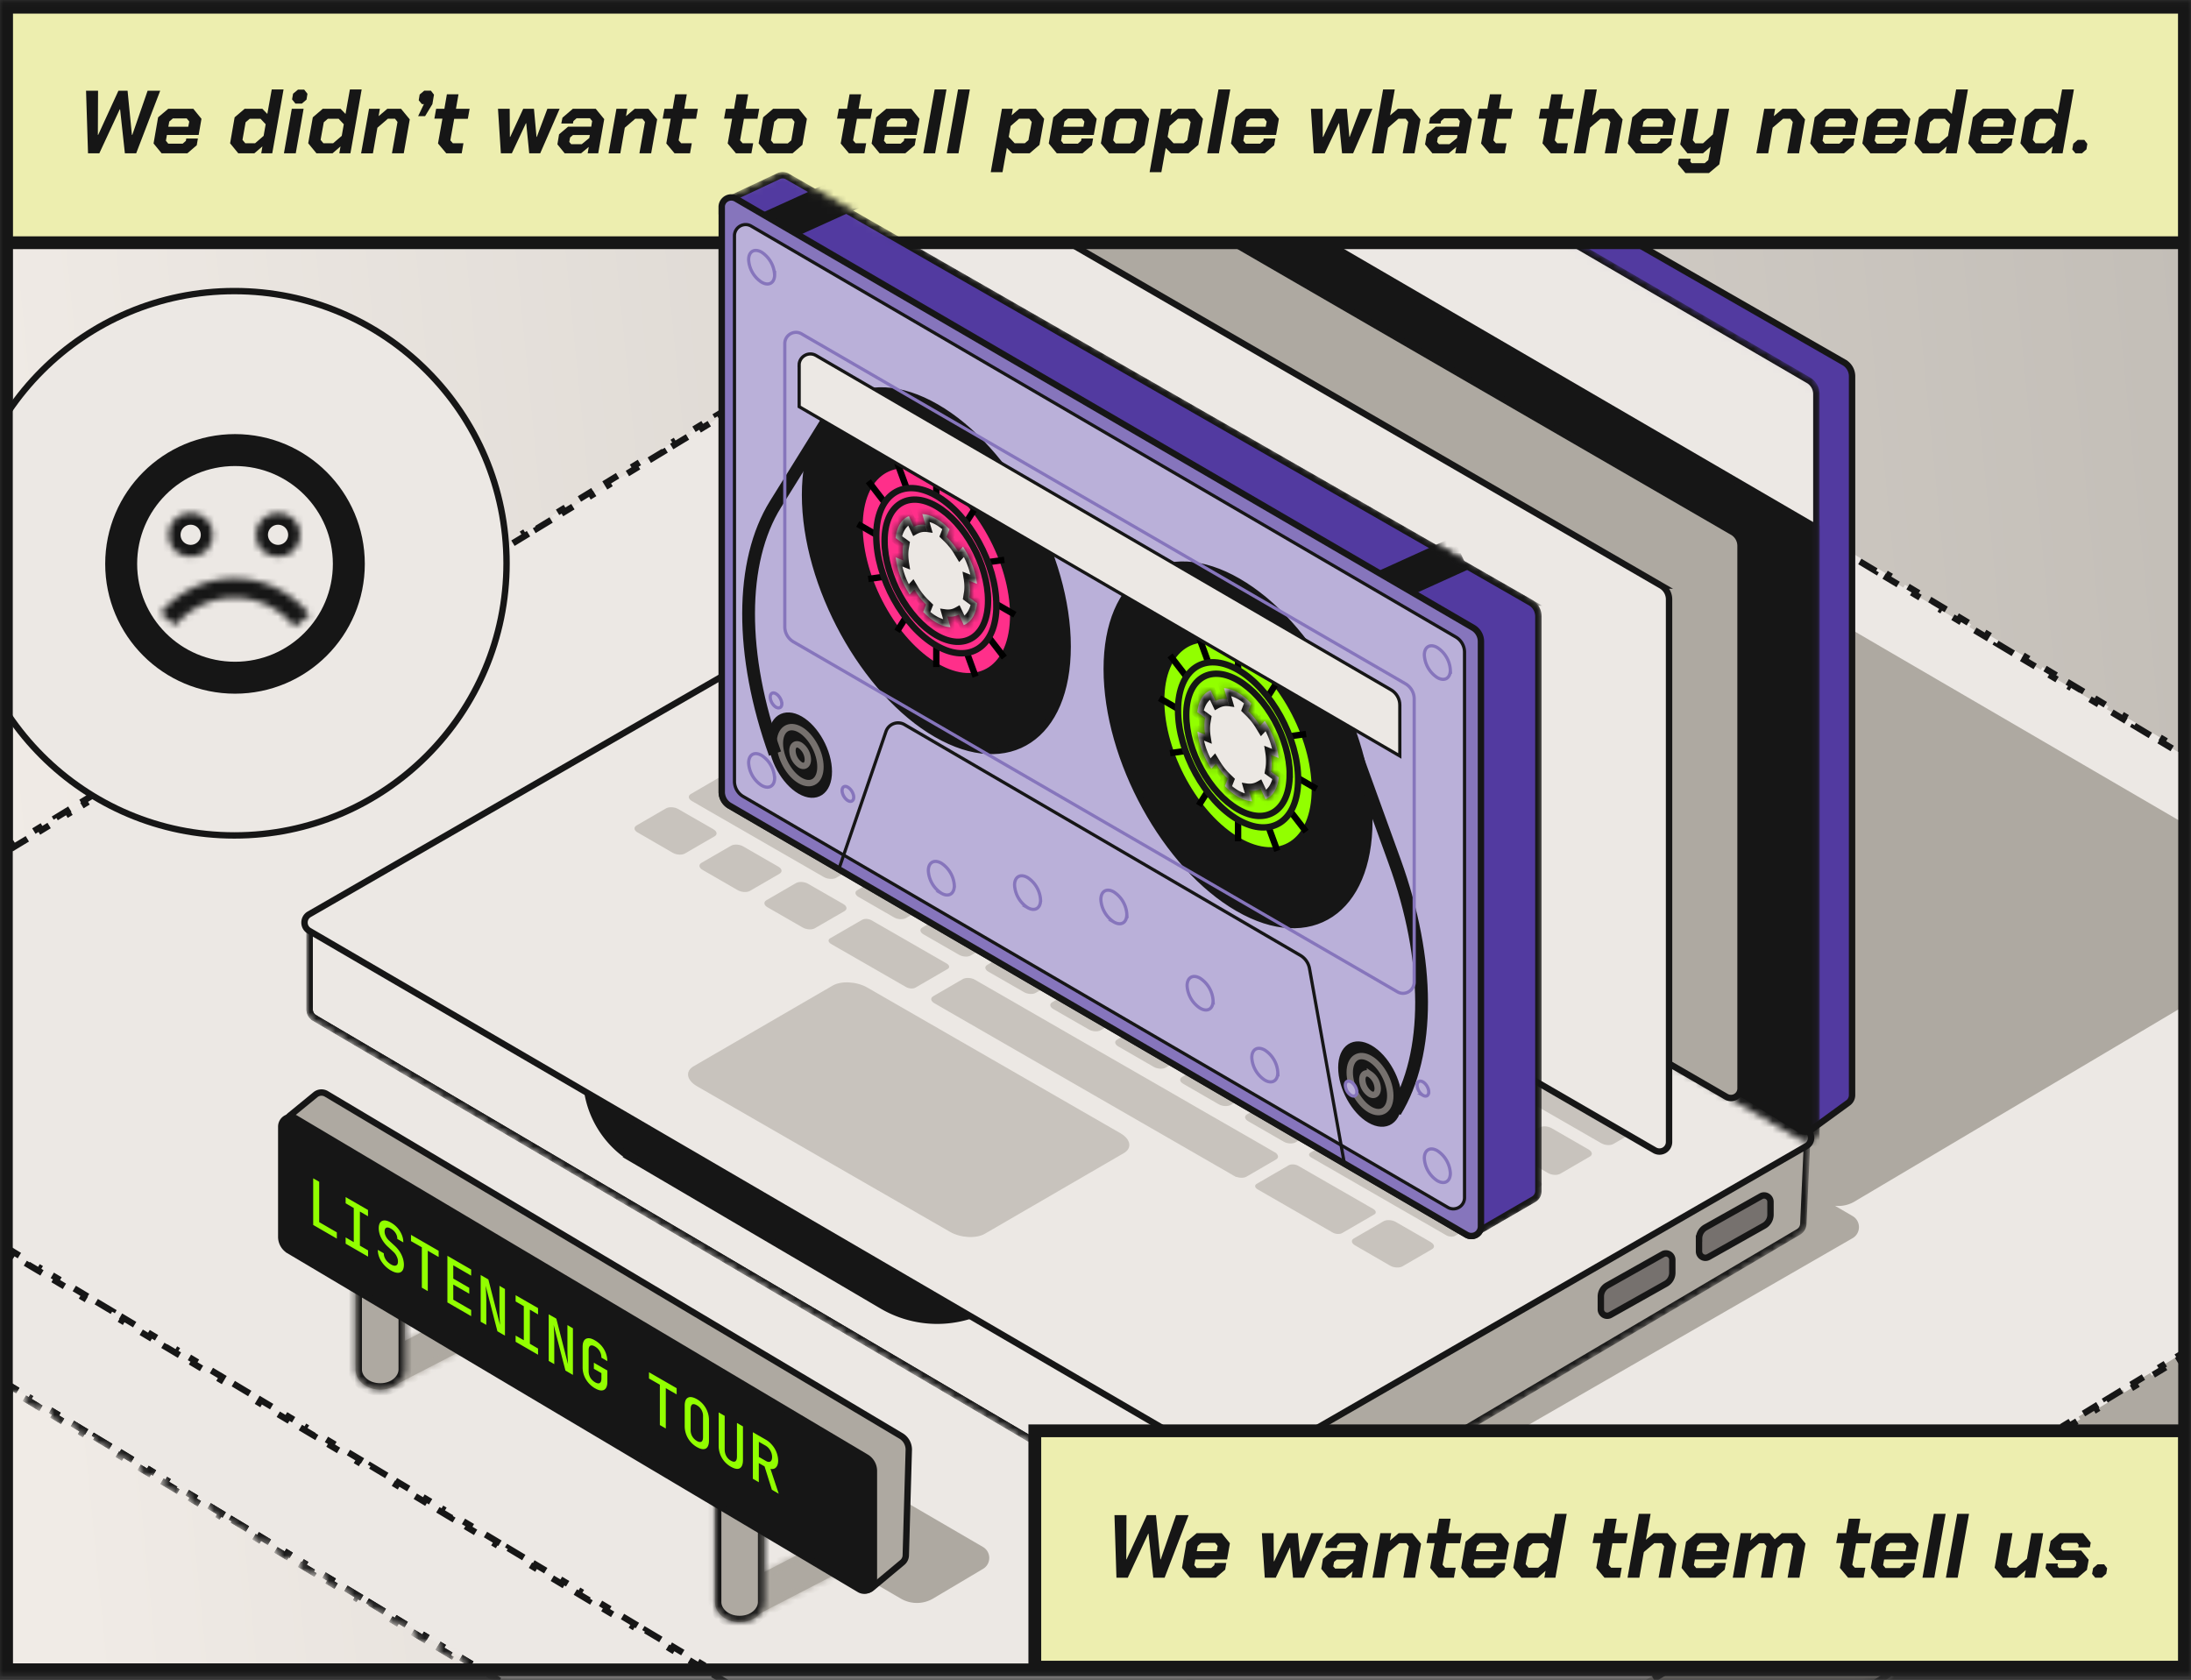 <svg viewBox="0 0 343 263" fill="none" xmlns="http://www.w3.org/2000/svg" xmlns:xlink="http://www.w3.org/1999/xlink"><rect x="0" y="0" width="343" height="263" fill="#333333" stroke="none"/><defs><path d="M121.88 27.58c.44-.21.96-.2 1.39.05l116.31 66.7a2.5 2.5 0 0 1 1.26 2.17v89.95a1.5 1.5 0 0 1-.75 1.3l-8.63 5a1.5 1.5 0 0 1-1.57-.05l-106.93-70.55a2.5 2.5 0 0 1-1.11-1.86l-8.18-87.76a1.5 1.5 0 0 1 .86-1.5l7.35-3.45Z" fill="#523AA0" stroke="#161616" id="g"/><path d="M214.37 128.48c0 14.17-9.23 20.26-20.55 13.72-11.33-6.53-20.56-23.29-20.56-37.46 0-14.17 9.23-20.26 20.56-13.72 11.32 6.53 20.55 23.29 20.55 37.46Z" fill="#161616" stroke="#161616" id="j"/><path d="M205.84 123.56c0 8.31-5.41 11.86-12.03 8.04-6.61-3.81-12.03-13.62-12.03-21.93 0-8.32 5.42-11.87 12.03-8.05 6.62 3.82 12.03 13.62 12.03 21.94Z" fill="#92FF00" stroke="#161616" id="k"/><path d="M203.22 122.04c0 6.52-4.24 9.28-9.4 6.3-5.17-2.98-9.4-10.65-9.4-17.16 0-6.52 4.23-9.28 9.4-6.3 5.16 2.98 9.4 10.65 9.4 17.16Z" fill="#92FF00" stroke="#161616" id="l"/><path d="M122.86 53.78a1.75 1.75 0 0 1 2.63-1.51l94.53 54.77c.85.5 1.37 1.4 1.37 2.38v44.33c0 1.35-1.46 2.2-2.63 1.52l-94.53-54.78a2.75 2.75 0 0 1-1.37-2.38V53.78Z" stroke="#8675BC" stroke-width=".5" id="n"/><path d="m131.4 135.84 7.3-21.32a2 2 0 0 1 2.9-1.08l61.96 36.12a3 3 0 0 1 1.44 2.06l5.53 30.92" stroke="#161616" stroke-width=".5" id="o"/><path d="M121.88 27.58c.44-.21.96-.2 1.38.05l116.32 66.7a2.5 2.5 0 0 1 1.25 2.17v89.95a1.5 1.5 0 0 1-.74 1.3l-8.63 5a1.5 1.5 0 0 1-1.57-.05l-106.93-70.55a2.5 2.5 0 0 1-1.11-1.86l-8.18-87.76a1.5 1.5 0 0 1 .86-1.5l7.35-3.45Z" fill="#523AA0" stroke="#161616" id="w"/></defs><mask id="a" style="mask-type:alpha" maskUnits="userSpaceOnUse" x="0" y="0" width="343" height="263"><path fill="#F0EBE6" stroke="#161616" stroke-width="2" d="M1 1.13h341v260.29H1z"/></mask><g mask="url(#a)"><path fill="url(#b)" stroke="#161616" stroke-width="2" d="M1 1.13h341v260.29H1z"/><mask id="c" style="mask-type:alpha" maskUnits="userSpaceOnUse" x="-50" y="44" width="469" height="285"><path d="m-48.37 162.8 1.76-.9.23.44 2.65-1.36-.22-.44 1.76-.9.23.44 2.66-1.37-.23-.44 1.77-.9.22.44 2.66-1.36-.23-.45 1.77-.9.22.44 2.66-1.36-.23-.45 1.77-.9.23.44 2.65-1.36-.23-.45 1.77-.9.23.44 2.65-1.36-.23-.45 1.77-.9.23.44 2.65-1.36-.23-.44 1.77-.91.23.44 2.65-1.36-.23-.44 1.77-.91.23.44 2.65-1.36-.23-.44 1.77-.91.23.44 2.65-1.36-.23-.44 1.77-.91.23.44 2.65-1.36-.23-.44 1.77-.9.23.44 2.65-1.37-.22-.44 1.76-.9.23.44 2.65-1.37-.22-.44 1.76-.9.23.44 2.66-1.36-.23-.45 1.77-.9.22.44 2.66-1.36-.23-.45 1.77-.9.22.44 2.66-1.36-.23-.45 1.77-.9.23.44 2.65-1.36-.23-.45 1.77-.9.23.44 2.65-1.36-.23-.44 1.77-.91.23.44 2.65-1.36-.23-.44 1.77-.91.23.44 2.65-1.36-.23-.44 1.77-.91.23.45 2.65-1.37-.23-.44 1.77-.9.23.43 2.65-1.36-.23-.44 1.77-.9.23.44 2.65-1.37-.22-.44 1.76-.9.23.44 2.65-1.36-.22-.45 1.76-.9.23.44 2.66-1.36-.23-.45 1.77-.9.22.44 2.66-1.36-.23-.45 1.77-.9.22.44 2.66-1.36-.23-.45 1.77-.9.23.44 2.65-1.36-.23-.44 1.77-.91.23.44 2.65-1.36-.23-.44 1.77-.91.23.44 2.65-1.36-.23-.44 1.77-.91.23.44 2.65-1.36-.23-.44 1.77-.91.23.45 2.65-1.37-.23-.44 1.77-.9.23.44 2.65-1.37-.23-.44 1.77-.9.23.44 2.65-1.36-.22-.45 1.76-.9.23.44 2.65-1.36-.22-.45 1.76-.9.23.44 2.66-1.36-.23-.45 1.77-.9.22.44 2.66-1.36-.23-.45 1.77-.9.22.44 2.66-1.36-.23-.45 1.77-.9.22.44 2.66-1.36-.23-.44 1.77-.91.23.44 2.65-1.36-.23-.44 1.77-.91.23.44 2.65-1.36-.23-.44 1.77-.91.23.44 2.65-1.36-.23-.44 1.77-.9.23.44 2.65-1.37-.23-.44 1.77-.9.23.44 2.65-1.36-.23-.45 1.77-.9.23.44 2.65-1.36-.22-.45 1.76-.9.23.44 2.65-1.36-.22-.45 1.76-.9.23.44 2.66-1.36-.23-.45 1.77-.9.22.44 2.66-1.36-.23-.45 1.77-.9.22.44 2.66-1.36-.23-.44 1.77-.91.22.44 2.66-1.36-.23-.44 1.77-.91.23.44 2.65-1.36-.23-.44 1.77-.91.23.44 1.32-.68c.39-.2.8-.33 1.2-.41l-.1-.5a5 5 0 0 1 1.89 0l-.1.5c.42.07.82.21 1.2.4l1.35.69.23-.45 1.8.92-.23.44 2.69 1.37.23-.45 1.8.92-.24.44 2.7 1.37.22-.45 1.8.91-.23.45 2.7 1.37.22-.45 1.8.91-.23.45 2.7 1.37.22-.45 1.8.91-.23.45 2.7 1.37.22-.45 1.8.91-.23.45 2.69 1.37.22-.45 1.8.91-.23.45 2.7 1.37.22-.45 1.8.91-.23.45 2.7 1.37.22-.45 1.8.91-.23.45 2.7 1.37.22-.45 1.8.91-.23.45 2.69 1.37.23-.45 1.8.91-.23.45 2.69 1.37.22-.45 1.8.91-.23.45 2.7 1.37.22-.45 1.8.91-.23.45 2.7 1.37.22-.45 1.8.91-.23.45 2.7 1.37.22-.45 1.8.91-.23.45 2.69 1.37.23-.45 1.79.91-.23.45 2.7 1.37.22-.45 1.8.91-.23.45 2.7 1.37.22-.45 1.8.91-.23.45 2.7 1.37.22-.45 1.8.91-.23.45 2.69 1.37.23-.45 1.8.91-.23.45 2.69 1.37.22-.45 1.8.91-.23.45 2.7 1.37.22-.45 1.8.91-.23.45 2.7 1.37.22-.45 1.8.91-.23.45 2.7 1.37.22-.45 1.8.91-.23.45 2.69 1.36.23-.44 1.79.91-.23.45 2.7 1.36.22-.44 1.8.91-.23.45 2.7 1.36.22-.44 1.8.91-.23.45 2.7 1.36.22-.44 1.8.91-.23.45 2.69 1.36.23-.44 1.8.91-.24.45 2.7 1.36.22-.44 1.8.91-.23.45 2.7 1.36.22-.44 1.8.91-.23.45 2.7 1.36.22-.44 1.8.91-.23.45 2.69 1.36.23-.44 1.8.91-.24.44 2.7 1.37.23-.44 1.79.91-.23.45 2.7 1.36.22-.44 1.8.9-.23.45 2.7 1.37.22-.44 1.8.9-.23.45 2.7 1.37.22-.44 1.8.9-.23.45 2.69 1.37.23-.44 1.8.9-.24.45 2.7 1.37.22-.44 1.8.9-.23.45 2.7 1.37.22-.44 1.8.9-.23.45 2.7 1.37.22-.44 1.8.9-.23.45 2.69 1.37.23-.44 1.8.9-.24.45 2.7 1.37.22-.44 1.8.9-.23.45 2.7 1.37.22-.44 1.8.9-.23.45 2.7 1.37.22-.44 1.8.9-.23.45 2.7 1.37.22-.44 1.8.9-.23.45 2.69 1.37.22-.45 1.8.92-.23.44 2.7 1.37.22-.45 1.8.92-.23.44 2.7 1.37.22-.45 1.8.92-.23.44 2.7 1.37.22-.45 1.8.92-.23.44 2.69 1.37.23-.45 1.8.92-.23.44 2.69 1.37.22-.44 1.8.9-.23.45 1.08.55v1.34h.5v2.2h-.5v3.32h.5v2.2h-.5v3.3h.5v2.21h-.5v3.31h.5v2.2h-.5v1.66c0 .52-.28 1-.72 1.28l-1.3.79.27.43-1.72 1.05-.26-.43-2.58 1.58.26.43-1.73 1.05-.26-.42-2.58 1.58.26.42-1.72 1.06-.26-.43-2.58 1.58.26.43-1.72 1.05-.26-.42-2.58 1.58.26.42-1.72 1.06-.27-.43-2.58 1.58.26.43-1.72 1.05-.26-.43-2.58 1.59.26.42-1.72 1.06-.26-.43-2.58 1.58.26.43-1.72 1.05-.26-.43-2.59 1.58.26.43-1.72 1.05-.26-.42-2.58 1.58.26.42-1.72 1.06-.26-.43-2.58 1.58.26.43-1.72 1.05-.26-.42-2.58 1.58.26.42-1.73 1.06-.26-.43-2.58 1.58.26.43-1.72 1.05-.26-.43-2.58 1.59.26.42-1.72 1.05-.26-.42-2.58 1.58.26.43-1.73 1.05-.26-.43-2.58 1.58.26.43-1.72 1.05-.26-.42-2.58 1.58.26.43-1.72 1.05-.26-.43-2.58 1.58.26.43-1.72 1.05-.27-.42-2.58 1.58.26.42-1.72 1.06-.26-.43-2.58 1.58.26.43-1.72 1.05-.26-.43-2.58 1.59.26.42-1.72 1.06-.26-.43-2.59 1.58.26.43-1.72 1.05-.26-.43-2.58 1.59.26.42-1.72 1.06-.26-.43-2.58 1.58.26.43-1.72 1.05-.26-.43-2.58 1.58.26.43-1.72 1.05-.27-.42-2.58 1.58.26.42-1.72 1.06-.26-.43-2.58 1.58.26.43-1.72 1.05-.26-.42-2.58 1.58.26.42-1.72 1.06-.26-.43-2.59 1.58.26.43-1.72 1.05-.26-.42-2.58 1.57.26.43-1.72 1.06-.26-.43-2.58 1.58.26.43-1.72 1.05-.26-.43-2.59 1.58.26.43-1.72 1.05-.26-.42-2.58 1.58.26.43-1.72 1.05-.26-.43-2.58 1.58.26.43-1.72 1.05-.26-.42-2.58 1.58.26.42-1.73 1.06-.26-.43-2.58 1.58.26.43-1.72 1.05-.26-.42-2.58 1.58.26.42-1.72 1.06-.26-.43-2.58 1.58.26.43-1.72 1.05-.26-.43-2.59 1.58.26.43-1.72 1.06-.26-.43-2.58 1.58.26.43-1.72 1.05-.26-.43-2.58 1.58.26.43-1.72 1.05-.26-.42-2.59 1.58.27.42-1.73 1.06-.26-.43-2.58 1.58.26.43-1.72 1.05-.26-.42-2.58 1.58.26.42-1.72 1.06-.26-.43-2.59 1.58.27.43-1.73 1.05-.26-.43-2.58 1.58.26.43-1.72 1.06-.26-.43-2.58 1.58.26.43-1.72 1.05-.26-.43-2.58 1.58.26.43-1.72 1.05-.26-.42-2.59 1.58.26.43-1.72 1.05-.26-.43-2.58 1.58.26.43-1.72 1.05-.26-.42-2.58 1.58.26.42-1.72 1.06-.26-.43-2.59 1.58.27.43-1.73 1.05-.26-.43-2.58 1.59.26.42-1.72 1.06-.26-.43-1.3.79c-.42.26-.88.44-1.35.55l.1.49a5 5 0 0 1-2.16 0l.1-.48a4.5 4.5 0 0 1-1.35-.54l-1.3-.78-.25.42-1.73-1.03.26-.43-2.58-1.56-.26.43-1.72-1.04.25-.43-2.58-1.55-.26.42-1.72-1.03.25-.43-2.58-1.56-.26.43-1.72-1.04.26-.43-2.59-1.56-.25.43-1.73-1.04.26-.43-2.59-1.55-.25.42-1.73-1.03.26-.43-2.58-1.56-.26.43-1.72-1.04.25-.43-2.58-1.56-.26.43-1.72-1.04.26-.43-2.59-1.55-.26.43-1.72-1.04.26-.43-2.59-1.56-.25.43-1.73-1.04.26-.43-2.58-1.56-.26.43-1.73-1.04.26-.42-2.58-1.56-.26.43-1.72-1.04.25-.43-2.58-1.56-.26.43-1.72-1.04.26-.42-2.59-1.56-.26.42-1.72-1.03.26-.43-2.58-1.56-.26.43-1.73-1.04.26-.43-2.58-1.55-.26.42-1.72-1.04.25-.42-2.58-1.56-.26.43-1.72-1.04.26-.43-2.59-1.56-.26.43-1.72-1.04.26-.43-2.59-1.55-.25.42-1.73-1.03.26-.43-2.58-1.56-.26.43-1.73-1.04.26-.43-2.58-1.56-.26.43-1.72-1.04.25-.43-2.58-1.55-.26.43-1.72-1.04.26-.43-2.59-1.56-.26.43-1.72-1.04.26-.43-2.59-1.56-.25.43-1.73-1.04.26-.42-2.58-1.56-.26.43-1.72-1.04.25-.43-2.58-1.56-.26.43-1.72-1.04.26-.43-2.59-1.55-.26.42-1.72-1.03.26-.43-2.59-1.56-.26.43-1.72-1.04.26-.43-2.58-1.56-.26.43-1.73-1.04.26-.42-2.58-1.56-.26.43-1.72-1.04.25-.43-2.58-1.56-.26.43-1.72-1.04.26-.43-2.59-1.55-.26.42-1.72-1.03.26-.43-2.59-1.56-.25.43-1.73-1.04.26-.43-2.58-1.56-.26.43-1.72-1.04.25-.43-2.58-1.55-.26.43-1.72-1.04.26-.43-2.59-1.56-.26.43-1.72-1.04.26-.43-2.59-1.56-.26.43-1.72-1.03.26-.43-2.59-1.56-.25.43-1.73-1.04.26-.43-2.58-1.56-.26.43-1.72-1.04.25-.43-2.58-1.55-.26.43-1.72-1.04.26-.43-2.59-1.56-.26.43-1.72-1.04.26-.43-2.59-1.56-.25.43-1.73-1.04.26-.42-2.58-1.56-.26.43-1.73-1.04.26-.43-2.58-1.56-.26.43-1.72-1.04.25-.43-2.58-1.55-.26.42-1.72-1.03.26-.43-2.59-1.56-.26.43-1.72-1.04.26-.43-2.59-1.56-.25.43-1.73-1.04.26-.43-2.58-1.55-.26.42-1.72-1.03.25-.43-2.58-1.56-.26.43-1.72-1.04.26-.43-2.59-1.56-.26.43-1.72-1.03.26-.43-2.59-1.56-.25.43-1.73-1.04.26-.43-2.58-1.56-.26.43-1.73-1.04.26-.43-2.58-1.55-.26.43-1.72-1.04.25-.43-2.58-1.56-.26.43-1.72-1.04.26-.43-1.3-.78a1.5 1.5 0 0 1-.72-1.28v-1.66h-.5v-2.2h.5v-3.3h-.5v-2.2h.5v-3.31h-.5v-2.2h.5v-3.31h-.5v-2.2h.5v-1.36l1.05-.54-.22-.44Z" fill="#ECE8E4" stroke="#161616" stroke-dasharray="3 2"/></mask><g mask="url(#c)" stroke="#161616" stroke-dasharray="3 2"><path d="m-48.37 162.8 1.76-.9.23.44 2.65-1.36-.22-.44 1.76-.9.23.44 2.66-1.37-.23-.44 1.77-.9.22.44 2.66-1.36-.23-.45 1.77-.9.22.44 2.66-1.36-.23-.45 1.77-.9.23.44 2.65-1.36-.23-.45 1.77-.9.23.44 2.65-1.36-.23-.45 1.77-.9.23.44 2.65-1.36-.23-.44 1.77-.91.23.44 2.65-1.36-.23-.44 1.77-.91.23.44 2.65-1.36-.23-.44 1.77-.91.23.44 2.65-1.36-.23-.44 1.77-.91.23.44 2.65-1.36-.23-.44 1.77-.9.23.44 2.65-1.37-.22-.44 1.76-.9.23.44 2.65-1.37-.22-.44 1.76-.9.23.44 2.66-1.36-.23-.45 1.77-.9.22.44 2.66-1.36-.23-.45 1.77-.9.22.44 2.66-1.36-.23-.45 1.77-.9.23.44 2.65-1.36-.23-.45 1.77-.9.23.44 2.65-1.36-.23-.44 1.77-.91.23.44 2.65-1.36-.23-.44 1.77-.91.23.44 2.65-1.36-.23-.44 1.77-.91.23.45 2.65-1.37-.23-.44 1.77-.9.23.43 2.65-1.36-.23-.44 1.77-.9.23.44 2.65-1.37-.22-.44 1.76-.9.23.44 2.65-1.36-.22-.45 1.76-.9.23.44 2.66-1.36-.23-.45 1.77-.9.22.44 2.66-1.36-.23-.45 1.77-.9.22.44 2.66-1.36-.23-.45 1.77-.9.23.44 2.65-1.36-.23-.44 1.77-.91.23.44 2.65-1.36-.23-.44 1.77-.91.23.44 2.65-1.36-.23-.44 1.77-.91.23.44 2.65-1.36-.23-.44 1.77-.91.23.45 2.65-1.37-.23-.44 1.77-.9.23.44 2.65-1.37-.23-.44 1.77-.9.23.44 2.65-1.36-.22-.45 1.76-.9.23.44 2.65-1.36-.22-.45 1.76-.9.23.44 2.66-1.36-.23-.45 1.77-.9.22.44 2.66-1.36-.23-.45 1.77-.9.22.44 2.66-1.36-.23-.45 1.77-.9.22.44 2.66-1.36-.23-.44 1.77-.91.23.44 2.65-1.36-.23-.44 1.77-.91.23.44 2.65-1.36-.23-.44 1.77-.91.23.44 2.65-1.36-.23-.44 1.77-.9.23.44 2.65-1.37-.23-.44 1.77-.9.23.44 2.65-1.36-.23-.45 1.77-.9.23.44 2.65-1.36-.22-.45 1.76-.9.23.44 2.65-1.36-.22-.45 1.76-.9.23.44 2.66-1.36-.23-.45 1.77-.9.22.44 2.66-1.36-.23-.45 1.77-.9.22.44 2.66-1.36-.23-.44 1.77-.91.22.44 2.66-1.36-.23-.44 1.77-.91.23.44 2.65-1.36-.23-.44 1.77-.91.23.44 1.32-.68c.39-.2.8-.33 1.2-.41l-.1-.5a5 5 0 0 1 1.89 0l-.1.5c.42.07.82.21 1.2.4l1.35.69.23-.45 1.8.92-.23.44 2.69 1.37.23-.45 1.8.92-.24.44 2.7 1.37.22-.45 1.8.91-.23.45 2.7 1.37.22-.45 1.8.91-.23.45 2.7 1.37.22-.45 1.8.91-.23.45 2.7 1.37.22-.45 1.8.91-.23.45 2.69 1.37.22-.45 1.8.91-.23.45 2.7 1.37.22-.45 1.8.91-.23.45 2.7 1.37.22-.45 1.8.91-.23.45 2.7 1.37.22-.45 1.8.91-.23.45 2.69 1.37.23-.45 1.8.91-.23.45 2.69 1.37.22-.45 1.8.91-.23.45 2.7 1.37.22-.45 1.8.91-.23.45 2.7 1.37.22-.45 1.8.91-.23.45 2.7 1.37.22-.45 1.8.91-.23.45 2.69 1.37.23-.45 1.79.91-.23.45 2.7 1.37.22-.45 1.8.91-.23.45 2.7 1.37.22-.45 1.8.91-.23.45 2.7 1.37.22-.45 1.8.91-.23.45 2.69 1.37.23-.45 1.8.91-.23.45 2.69 1.37.22-.45 1.8.91-.23.45 2.7 1.37.22-.45 1.8.91-.23.45 2.7 1.37.22-.45 1.8.91-.23.45 2.7 1.37.22-.45 1.8.91-.23.45 2.69 1.36.23-.44 1.79.91-.23.45 2.7 1.36.22-.44 1.8.91-.23.45 2.7 1.36.22-.44 1.8.91-.23.45 2.7 1.36.22-.44 1.8.91-.23.45 2.69 1.36.23-.44 1.8.91-.24.45 2.7 1.36.22-.44 1.8.91-.23.45 2.7 1.36.22-.44 1.8.91-.23.45 2.7 1.36.22-.44 1.8.91-.23.45 2.69 1.36.23-.44 1.8.91-.24.44 2.7 1.37.23-.44 1.79.91-.23.45 2.7 1.36.22-.44 1.8.9-.23.45 2.7 1.37.22-.44 1.8.9-.23.45 2.7 1.37.22-.44 1.8.9-.23.45 2.69 1.37.23-.44 1.8.9-.24.45 2.7 1.37.22-.44 1.8.9-.23.45 2.7 1.37.22-.44 1.8.9-.23.45 2.7 1.37.22-.44 1.8.9-.23.45 2.69 1.37.23-.44 1.8.9-.24.45 2.7 1.37.22-.44 1.8.9-.23.45 2.7 1.37.22-.44 1.8.9-.23.45 2.7 1.37.22-.44 1.8.9-.23.45 2.7 1.37.22-.44 1.8.9-.23.45 2.69 1.37.22-.45 1.8.92-.23.44 2.7 1.37.22-.45 1.8.92-.23.44 2.7 1.37.22-.45 1.8.92-.23.44 2.7 1.37.22-.45 1.8.92-.23.44 2.69 1.37.23-.45 1.8.92-.23.44 2.69 1.37.22-.44 1.8.9-.23.45 1.08.55v1.34h.5v2.2h-.5v3.32h.5v2.2h-.5v3.3h.5v2.21h-.5v3.31h.5v2.2h-.5v1.66c0 .52-.28 1-.72 1.28l-1.3.79.27.43-1.72 1.05-.26-.43-2.58 1.58.26.43-1.73 1.05-.26-.42-2.58 1.58.26.42-1.72 1.06-.26-.43-2.58 1.58.26.43-1.72 1.05-.26-.42-2.58 1.58.26.42-1.72 1.06-.27-.43-2.58 1.58.26.43-1.72 1.05-.26-.43-2.58 1.59.26.42-1.72 1.06-.26-.43-2.58 1.58.26.43-1.72 1.05-.26-.43-2.59 1.58.26.43-1.72 1.05-.26-.42-2.58 1.58.26.42-1.72 1.06-.26-.43-2.58 1.58.26.43-1.72 1.05-.26-.42-2.58 1.58.26.42-1.73 1.06-.26-.43-2.58 1.58.26.43-1.72 1.05-.26-.43-2.58 1.59.26.42-1.72 1.05-.26-.42-2.58 1.58.26.43-1.73 1.05-.26-.43-2.58 1.58.26.43-1.72 1.05-.26-.42-2.58 1.58.26.43-1.72 1.05-.26-.43-2.58 1.58.26.43-1.72 1.05-.27-.42-2.58 1.58.26.42-1.72 1.06-.26-.43-2.58 1.58.26.43-1.72 1.05-.26-.43-2.58 1.59.26.42-1.72 1.06-.26-.43-2.59 1.58.26.43-1.72 1.05-.26-.43-2.58 1.59.26.42-1.72 1.06-.26-.43-2.58 1.58.26.43-1.72 1.05-.26-.43-2.58 1.58.26.43-1.72 1.05-.27-.42-2.58 1.58.26.42-1.72 1.06-.26-.43-2.58 1.58.26.43-1.72 1.05-.26-.42-2.58 1.58.26.42-1.72 1.06-.26-.43-2.59 1.58.26.43-1.72 1.05-.26-.42-2.58 1.57.26.43-1.72 1.06-.26-.43-2.58 1.58.26.43-1.72 1.05-.26-.43-2.59 1.58.26.43-1.72 1.05-.26-.42-2.58 1.58.26.43-1.72 1.05-.26-.43-2.58 1.58.26.43-1.72 1.05-.26-.42-2.58 1.58.26.42-1.73 1.06-.26-.43-2.58 1.58.26.43-1.72 1.05-.26-.42-2.58 1.58.26.42-1.72 1.06-.26-.43-2.58 1.58.26.43-1.72 1.05-.26-.43-2.59 1.58.26.43-1.72 1.06-.26-.43-2.58 1.58.26.43-1.72 1.05-.26-.43-2.58 1.58.26.43-1.72 1.05-.26-.42-2.59 1.58.27.42-1.73 1.06-.26-.43-2.58 1.58.26.43-1.72 1.05-.26-.42-2.58 1.58.26.42-1.72 1.06-.26-.43-2.59 1.58.27.43-1.73 1.05-.26-.43-2.58 1.58.26.43-1.72 1.06-.26-.43-2.58 1.58.26.43-1.72 1.05-.26-.43-2.58 1.58.26.43-1.72 1.05-.26-.42-2.59 1.58.26.43-1.72 1.05-.26-.43-2.58 1.58.26.43-1.72 1.05-.26-.42-2.58 1.58.26.42-1.72 1.06-.26-.43-2.59 1.58.27.43-1.73 1.05-.26-.43-2.58 1.59.26.42-1.72 1.06-.26-.43-1.3.79c-.42.26-.88.44-1.35.55l.1.49a5 5 0 0 1-2.16 0l.1-.48a4.5 4.5 0 0 1-1.35-.54l-1.3-.78-.25.42-1.73-1.03.26-.43-2.58-1.56-.26.43-1.72-1.04.25-.43-2.58-1.55-.26.42-1.72-1.03.25-.43-2.58-1.56-.26.43-1.72-1.04.26-.43-2.59-1.56-.25.43-1.73-1.04.26-.43-2.59-1.55-.25.42-1.73-1.03.26-.43-2.58-1.56-.26.43-1.72-1.04.25-.43-2.58-1.56-.26.43-1.72-1.04.26-.43-2.59-1.55-.26.43-1.72-1.04.26-.43-2.59-1.56-.25.43-1.73-1.04.26-.43-2.58-1.56-.26.43-1.73-1.04.26-.42-2.58-1.56-.26.43-1.72-1.04.25-.43-2.58-1.56-.26.43-1.72-1.04.26-.42-2.59-1.56-.26.42-1.72-1.03.26-.43-2.58-1.56-.26.43-1.73-1.04.26-.43-2.58-1.55-.26.42-1.72-1.04.25-.42-2.58-1.56-.26.43-1.72-1.04.26-.43-2.59-1.56-.26.43-1.72-1.04.26-.43-2.59-1.55-.25.42-1.73-1.03.26-.43-2.58-1.56-.26.43-1.73-1.04.26-.43-2.58-1.56-.26.43-1.72-1.04.25-.43-2.58-1.55-.26.43-1.72-1.04.26-.43-2.59-1.56-.26.43-1.72-1.04.26-.43-2.59-1.56-.25.43-1.73-1.04.26-.42-2.58-1.56-.26.43-1.72-1.04.25-.43-2.58-1.56-.26.43-1.72-1.04.26-.43-2.59-1.55-.26.42-1.72-1.03.26-.43-2.59-1.56-.26.43-1.72-1.04.26-.43-2.58-1.56-.26.43-1.73-1.04.26-.42-2.58-1.56-.26.43-1.72-1.04.25-.43-2.58-1.56-.26.43-1.72-1.04.26-.43-2.59-1.55-.26.42-1.72-1.03.26-.43-2.59-1.56-.25.43-1.73-1.04.26-.43-2.58-1.56-.26.43-1.72-1.04.25-.43-2.58-1.55-.26.43-1.72-1.04.26-.43-2.59-1.56-.26.43-1.72-1.04.26-.43-2.59-1.56-.26.43-1.72-1.03.26-.43-2.59-1.56-.25.43-1.73-1.04.26-.43-2.58-1.56-.26.43-1.72-1.04.25-.43-2.58-1.55-.26.43-1.72-1.04.26-.43-2.59-1.56-.26.43-1.72-1.04.26-.43-2.59-1.56-.25.43-1.73-1.04.26-.42-2.58-1.56-.26.43-1.73-1.04.26-.43-2.58-1.56-.26.43-1.72-1.04.25-.43-2.58-1.55-.26.42-1.72-1.03.26-.43-2.59-1.56-.26.43-1.72-1.04.26-.43-2.59-1.56-.25.43-1.73-1.04.26-.43-2.58-1.55-.26.42-1.72-1.03.25-.43-2.58-1.56-.26.43-1.72-1.04.26-.43-2.59-1.56-.26.43-1.72-1.03.26-.43-2.59-1.56-.25.43-1.73-1.04.26-.43-2.58-1.56-.26.43-1.73-1.04.26-.43-2.58-1.55-.26.43-1.72-1.04.25-.43-2.58-1.56-.26.43-1.72-1.04.26-.43-1.3-.78a1.5 1.5 0 0 1-.72-1.28v-1.66h-.5v-2.2h.5v-3.3h-.5v-2.2h.5v-3.31h-.5v-2.2h.5v-3.31h-.5v-2.2h.5v-1.36l1.05-.54-.22-.44Z" fill="#ECE8E4"/><path fill="#AEA9A1" d="M186.35 91.17h248.34v281.44H186.35z"/><path d="m-48.37 162.8 1.76-.9.23.44 2.65-1.36-.22-.44 1.76-.9.23.44 2.66-1.37-.23-.44 1.77-.9.22.44 2.66-1.36-.23-.45 1.77-.9.22.44 2.66-1.36-.23-.45 1.77-.9.23.44 2.65-1.36-.23-.45 1.77-.9.23.44 2.65-1.36-.23-.45 1.77-.9.23.44 2.65-1.36-.23-.44 1.77-.91.23.44 2.65-1.36-.23-.44 1.77-.91.23.44 2.65-1.36-.23-.44 1.77-.91.23.44 2.65-1.36-.23-.44 1.77-.91.23.44 2.65-1.36-.23-.44 1.77-.9.23.44 2.65-1.37-.22-.44 1.76-.9.23.44 2.65-1.37-.22-.44 1.76-.9.23.44 2.66-1.36-.23-.45 1.77-.9.22.44 2.66-1.36-.23-.45 1.77-.9.22.44 2.66-1.36-.23-.45 1.77-.9.23.44 2.65-1.36-.23-.45 1.77-.9.23.44 2.65-1.36-.23-.44 1.77-.91.23.44 2.65-1.36-.23-.44 1.77-.91.23.44 2.65-1.36-.23-.44 1.77-.91.23.45 2.65-1.37-.23-.44 1.77-.9.23.43 2.65-1.36-.23-.44 1.77-.9.23.44 2.65-1.37-.22-.44 1.76-.9.23.44 2.65-1.36-.22-.45 1.76-.9.23.44 2.66-1.36-.23-.45 1.77-.9.22.44 2.66-1.36-.23-.45 1.77-.9.22.44 2.66-1.36-.23-.45 1.77-.9.23.44 2.65-1.36-.23-.44 1.77-.91.23.44 2.65-1.36-.23-.44 1.77-.91.23.44 2.65-1.36-.23-.44 1.77-.91.23.44 2.65-1.36-.23-.44 1.77-.91.23.45 2.65-1.37-.23-.44 1.77-.9.23.44 2.65-1.37-.23-.44 1.77-.9.23.44 2.65-1.36-.22-.45 1.76-.9.23.44 2.65-1.36-.22-.45 1.76-.9.23.44 2.66-1.36-.23-.45 1.77-.9.22.44 2.66-1.36-.23-.45 1.77-.9.22.44 2.66-1.36-.23-.45 1.77-.9.22.44 2.66-1.36-.23-.44 1.77-.91.23.44 2.65-1.36-.23-.44 1.77-.91.23.44 2.65-1.36-.23-.44 1.77-.91.23.44 2.65-1.36-.23-.44 1.77-.9.23.44 2.65-1.37-.23-.44 1.77-.9.23.44 2.65-1.36-.23-.45 1.77-.9.23.44 2.65-1.36-.22-.45 1.76-.9.23.44 2.65-1.36-.22-.45 1.76-.9.23.44 2.66-1.36-.23-.45 1.77-.9.22.44 2.66-1.36-.23-.45 1.77-.9.22.44 2.66-1.36-.23-.44 1.77-.91.22.44 2.66-1.36-.23-.44 1.77-.91.23.44 2.65-1.36-.23-.44 1.77-.91.23.44 1.32-.68c.39-.2.8-.33 1.2-.41l-.1-.5a5 5 0 0 1 1.89 0l-.1.5c.42.07.82.21 1.2.4l1.35.69.23-.45 1.8.92-.23.44 2.69 1.37.23-.45 1.8.92-.24.44 2.7 1.37.22-.45 1.8.91-.23.45 2.7 1.37.22-.45 1.8.91-.23.45 2.7 1.37.22-.45 1.8.91-.23.45 2.7 1.37.22-.45 1.8.91-.23.45 2.69 1.37.22-.45 1.8.91-.23.45 2.7 1.37.22-.45 1.8.91-.23.45 2.7 1.37.22-.45 1.8.91-.23.45 2.7 1.37.22-.45 1.8.91-.23.45 2.69 1.37.23-.45 1.8.91-.23.45 2.69 1.37.22-.45 1.8.91-.23.45 2.7 1.37.22-.45 1.8.91-.23.45 2.7 1.37.22-.45 1.8.91-.23.45 2.7 1.37.22-.45 1.8.91-.23.45 2.69 1.37.23-.45 1.79.91-.23.45 2.7 1.37.22-.45 1.8.91-.23.45 2.7 1.37.22-.45 1.8.91-.23.45 2.7 1.37.22-.45 1.8.91-.23.45 2.69 1.37.23-.45 1.8.91-.23.45 2.69 1.37.22-.45 1.8.91-.23.45 2.7 1.37.22-.45 1.8.91-.23.45 2.7 1.37.22-.45 1.8.91-.23.45 2.7 1.37.22-.45 1.8.91-.23.45 2.69 1.36.23-.44 1.79.91-.23.45 2.7 1.36.22-.44 1.8.91-.23.45 2.7 1.36.22-.44 1.8.91-.23.45 2.7 1.36.22-.44 1.8.91-.23.45 2.69 1.36.23-.44 1.8.91-.24.45 2.7 1.36.22-.44 1.8.91-.23.45 2.7 1.36.22-.44 1.8.91-.23.45 2.7 1.36.22-.44 1.8.91-.23.45 2.69 1.36.23-.44 1.8.91-.24.44 2.7 1.37.23-.44 1.79.91-.23.45 2.7 1.36.22-.44 1.8.9-.23.45 2.7 1.37.22-.44 1.8.9-.23.45 2.7 1.37.22-.44 1.8.9-.23.45 2.69 1.37.23-.44 1.8.9-.24.45 2.7 1.37.22-.44 1.8.9-.23.45 2.7 1.37.22-.44 1.8.9-.23.45 2.7 1.37.22-.44 1.8.9-.23.45 2.69 1.37.23-.44 1.8.9-.24.45 2.7 1.37.22-.44 1.8.9-.23.45 2.7 1.37.22-.44 1.8.9-.23.45 2.7 1.37.22-.44 1.8.9-.23.45 2.7 1.37.22-.44 1.8.9-.23.45 2.69 1.37.22-.45 1.8.92-.23.44 2.7 1.37.22-.45 1.8.92-.23.44 2.7 1.37.22-.45 1.8.92-.23.44 2.7 1.37.22-.45 1.8.92-.23.44 2.69 1.37.23-.45 1.8.92-.23.44 2.69 1.37.22-.44 1.8.9-.23.45 1.08.55v1.34h.5v2.2h-.5v3.32h.5v2.2h-.5v3.3h.5v2.21h-.5v3.31h.5v2.2h-.5v1.66c0 .52-.28 1-.72 1.28l-1.3.79.27.43-1.72 1.05-.26-.43-2.58 1.58.26.43-1.73 1.05-.26-.42-2.58 1.58.26.42-1.72 1.06-.26-.43-2.58 1.58.26.43-1.72 1.05-.26-.42-2.58 1.58.26.42-1.72 1.06-.27-.43-2.58 1.58.26.43-1.72 1.05-.26-.43-2.58 1.59.26.42-1.72 1.06-.26-.43-2.58 1.58.26.43-1.72 1.05-.26-.43-2.59 1.58.26.43-1.72 1.05-.26-.42-2.58 1.58.26.42-1.72 1.06-.26-.43-2.58 1.58.26.43-1.72 1.05-.26-.42-2.58 1.58.26.42-1.73 1.06-.26-.43-2.58 1.58.26.43-1.72 1.05-.26-.43-2.58 1.59.26.42-1.72 1.05-.26-.42-2.58 1.58.26.43-1.73 1.05-.26-.43-2.58 1.58.26.43-1.72 1.05-.26-.42-2.58 1.58.26.43-1.72 1.05-.26-.43-2.58 1.58.26.43-1.72 1.05-.27-.42-2.58 1.58.26.42-1.72 1.06-.26-.43-2.58 1.58.26.43-1.72 1.05-.26-.43-2.58 1.59.26.42-1.72 1.06-.26-.43-2.59 1.58.26.43-1.72 1.05-.26-.43-2.58 1.59.26.42-1.72 1.06-.26-.43-2.58 1.58.26.43-1.72 1.05-.26-.43-2.58 1.58.26.43-1.72 1.05-.27-.42-2.58 1.58.26.42-1.72 1.06-.26-.43-2.58 1.58.26.43-1.72 1.05-.26-.42-2.58 1.58.26.42-1.72 1.06-.26-.43-2.59 1.58.26.43-1.72 1.05-.26-.42-2.58 1.57.26.43-1.72 1.06-.26-.43-2.58 1.58.26.43-1.72 1.05-.26-.43-2.59 1.58.26.43-1.72 1.05-.26-.42-2.58 1.58.26.43-1.72 1.05-.26-.43-2.58 1.58.26.43-1.72 1.05-.26-.42-2.58 1.58.26.42-1.73 1.06-.26-.43-2.58 1.58.26.43-1.72 1.05-.26-.42-2.58 1.58.26.42-1.72 1.06-.26-.43-2.58 1.58.26.43-1.72 1.05-.26-.43-2.59 1.58.26.43-1.72 1.06-.26-.43-2.58 1.58.26.43-1.72 1.05-.26-.43-2.58 1.58.26.43-1.72 1.05-.26-.42-2.59 1.58.27.42-1.73 1.06-.26-.43-2.58 1.58.26.43-1.72 1.05-.26-.42-2.58 1.58.26.42-1.72 1.06-.26-.43-2.59 1.58.27.43-1.73 1.05-.26-.43-2.58 1.58.26.43-1.72 1.06-.26-.43-2.58 1.58.26.43-1.72 1.05-.26-.43-2.58 1.58.26.43-1.72 1.05-.26-.42-2.59 1.58.26.43-1.72 1.05-.26-.43-2.58 1.58.26.43-1.72 1.05-.26-.42-2.58 1.58.26.42-1.72 1.06-.26-.43-2.59 1.58.27.43-1.73 1.05-.26-.43-2.58 1.59.26.42-1.72 1.06-.26-.43-1.3.79c-.42.26-.88.44-1.35.55l.1.49a5 5 0 0 1-2.16 0l.1-.48a4.5 4.5 0 0 1-1.35-.54l-1.3-.78-.25.42-1.73-1.03.26-.43-2.58-1.56-.26.43-1.72-1.04.25-.43-2.58-1.55-.26.42-1.72-1.03.25-.43-2.58-1.56-.26.43-1.72-1.04.26-.43-2.59-1.56-.25.43-1.73-1.04.26-.43-2.59-1.55-.25.42-1.73-1.03.26-.43-2.58-1.56-.26.43-1.72-1.04.25-.43-2.58-1.56-.26.43-1.72-1.04.26-.43-2.59-1.55-.26.43-1.72-1.04.26-.43-2.59-1.56-.25.43-1.73-1.04.26-.43-2.58-1.56-.26.43-1.73-1.04.26-.42-2.58-1.56-.26.43-1.72-1.04.25-.43-2.58-1.56-.26.43-1.72-1.04.26-.42-2.59-1.56-.26.42-1.72-1.03.26-.43-2.58-1.56-.26.43-1.73-1.04.26-.43-2.58-1.55-.26.42-1.72-1.04.25-.42-2.58-1.56-.26.43-1.72-1.04.26-.43-2.59-1.56-.26.43-1.72-1.04.26-.43-2.59-1.55-.25.42-1.73-1.03.26-.43-2.58-1.56-.26.43-1.73-1.04.26-.43-2.58-1.56-.26.43-1.72-1.04.25-.43-2.58-1.55-.26.43-1.72-1.04.26-.43-2.59-1.56-.26.43-1.72-1.04.26-.43-2.59-1.56-.25.43-1.73-1.04.26-.42-2.58-1.56-.26.43-1.72-1.04.25-.43-2.58-1.56-.26.43-1.72-1.04.26-.43-2.59-1.55-.26.42-1.72-1.03.26-.43-2.59-1.56-.26.43-1.72-1.04.26-.43-2.58-1.56-.26.43-1.73-1.04.26-.42-2.58-1.56-.26.43-1.72-1.04.25-.43-2.58-1.56-.26.43-1.72-1.04.26-.43-2.59-1.55-.26.42-1.72-1.03.26-.43-2.59-1.56-.25.43-1.73-1.04.26-.43-2.58-1.56-.26.43-1.72-1.04.25-.43-2.58-1.55-.26.43-1.72-1.04.26-.43-2.59-1.56-.26.43-1.72-1.04.26-.43-2.59-1.56-.26.43-1.72-1.03.26-.43-2.59-1.56-.25.43-1.73-1.04.26-.43-2.58-1.56-.26.43-1.72-1.04.25-.43-2.58-1.55-.26.43-1.72-1.04.26-.43-2.59-1.56-.26.43-1.72-1.04.26-.43-2.59-1.56-.25.43-1.73-1.04.26-.42-2.58-1.56-.26.43-1.73-1.04.26-.43-2.58-1.56-.26.43-1.72-1.04.25-.43-2.58-1.55-.26.42-1.72-1.03.26-.43-2.59-1.56-.26.43-1.72-1.04.26-.43-2.59-1.56-.25.43-1.73-1.04.26-.43-2.58-1.55-.26.42-1.72-1.03.25-.43-2.58-1.56-.26.43-1.72-1.04.26-.43-2.59-1.56-.26.43-1.72-1.03.26-.43-2.59-1.56-.25.43-1.73-1.04.26-.43-2.58-1.56-.26.43-1.73-1.04.26-.43-2.58-1.55-.26.43-1.72-1.04.25-.43-2.58-1.56-.26.43-1.72-1.04.26-.43-1.3-.78a1.5 1.5 0 0 1-.72-1.28v-1.66h-.5v-2.2h.5v-3.3h-.5v-2.2h.5v-3.31h-.5v-2.2h.5v-3.31h-.5v-2.2h.5v-1.36l1.05-.54-.22-.44Z"/></g><path d="M-48.26 165.87a1.47 1.47 0 0 1-.6-.68l-.46.2a2.02 2.02 0 0 1 0-1.6l.45.2c.12-.27.32-.51.6-.68l1.3-.8-.26-.42 1.72-1.05.26.43 2.59-1.57-.26-.43 1.72-1.05.26.43 2.58-1.58-.26-.43 1.73-1.04.26.42 2.58-1.57-.26-.43 1.73-1.05.26.43 2.58-1.57-.26-.43 1.73-1.05.26.43 2.58-1.58-.26-.43 1.73-1.04.26.42 2.58-1.57-.26-.43 1.73-1.05.26.43 2.58-1.57-.26-.43 1.73-1.05.26.43 2.58-1.58-.26-.43 1.73-1.04.26.42 2.58-1.57-.26-.43 1.73-1.05.26.43 2.58-1.58-.26-.42 1.72-1.05.26.43 2.59-1.58-.26-.43 1.72-1.04.26.42 2.59-1.57-.26-.43 1.72-1.05.26.43 2.59-1.58-.26-.42 1.72-1.05.26.42 2.59-1.57-.26-.43 1.72-1.05.26.43 2.59-1.57-.26-.43 1.72-1.05.26.43 2.59-1.58-.26-.42 1.72-1.05.26.43 2.59-1.58-.26-.43 1.72-1.05.26.43 2.59-1.57-.26-.43 1.72-1.05.26.43 2.59-1.58-.26-.42 1.72-1.05.26.42 2.59-1.57-.26-.43 1.72-1.05.26.43 2.59-1.57-.26-.43 1.72-1.05.26.43 2.59-1.58-.26-.42 1.72-1.05.26.42 2.58-1.57-.26-.43 1.73-1.05.26.43 2.58-1.57-.26-.43 1.73-1.05.26.43 2.58-1.58-.26-.42 1.73-1.05.26.42 2.58-1.57-.26-.43 1.73-1.05.26.43 2.58-1.57-.26-.43 1.73-1.05.26.43 2.58-1.58-.26-.42 1.73-1.05.26.42L78 86.44l-.26-.43 1.73-1.05.26.43 2.58-1.57-.26-.43 1.73-1.05.25.43 2.6-1.58-.27-.42 1.72-1.05.26.42 2.59-1.57-.26-.43 1.72-1.05.26.43 2.59-1.57-.26-.43 1.72-1.05.26.43 2.59-1.58-.26-.42 1.72-1.05.26.42 2.59-1.57-.26-.43 1.72-1.05.26.43 2.59-1.57-.26-.43 1.72-1.05.26.43 2.59-1.58-.26-.43 1.72-1.04.26.42 2.59-1.57-.26-.43 1.72-1.05.26.43 2.59-1.58-.26-.42 1.72-1.05.26.43 2.59-1.58-.26-.43 1.72-1.04.26.42 2.59-1.57-.26-.43 1.72-1.05.26.43 2.59-1.58-.27-.42 1.73-1.05.26.43 2.59-1.58-.27-.43 1.73-1.05.26.43 2.58-1.57-.26-.43 1.73-1.05.26.43 2.58-1.58-.26-.42 1.73-1.05.26.42 2.58-1.57-.26-.43 1.73-1.05.26.43 2.58-1.57-.26-.43 1.73-1.05.26.43 2.58-1.58-.26-.42 1.73-1.05.26.42 2.58-1.57-.26-.43 1.73-1.05.26.43 2.58-1.57-.26-.43 1.72-1.05.26.43 2.6-1.58-.27-.42 1.72-1.05.26.42 2.59-1.57-.26-.43 1.72-1.05.26.43 1.3-.79c.42-.26.88-.44 1.35-.54l-.1-.5a5 5 0 0 1 2.15 0l-.11.49c.47.1.93.28 1.36.54l1.29.77.26-.43 1.72 1.03-.26.43 2.58 1.54.26-.42 1.72 1.03-.26.42 2.59 1.55.25-.43 1.72 1.03-.25.43 2.58 1.55.26-.43 1.72 1.03-.26.43 2.58 1.54.26-.43 1.72 1.03-.25.43 2.58 1.55.26-.43 1.72 1.03-.26.43 2.58 1.54.26-.43 1.72 1.03-.26.43 2.59 1.55.25-.43 1.72 1.03-.25.43 2.58 1.54.26-.43 1.72 1.04-.26.42 2.59 1.55.25-.43 1.72 1.03-.25.43 2.58 1.55.25-.43 1.73 1.03-.26.43 2.58 1.54.26-.43 1.72 1.03-.26.43 2.59 1.55.25-.43 1.73 1.03-.26.43 2.58 1.54.26-.43L244 59.1l-.26.43 2.58 1.55.26-.43 1.72 1.03-.25.43 2.58 1.54.26-.43 1.72 1.03-.26.43 2.58 1.55.26-.43 1.72 1.03-.26.43 2.59 1.54.25-.42 1.73 1.03-.26.42 2.58 1.55.26-.43 1.72 1.03-.26.43 2.58 1.55.26-.43 1.72 1.03-.25.43 2.58 1.54.25-.43 1.73 1.03-.26.43 2.58 1.55.26-.43 1.72 1.03-.26.43 2.59 1.54.25-.43 1.72 1.03-.25.43 2.58 1.55.26-.43 1.72 1.03-.26.43 2.58 1.54.26-.43 1.72 1.03-.25.43 2.58 1.55.25-.43 1.73 1.03-.26.43 2.58 1.55.26-.43 1.72 1.03-.26.43 2.59 1.54.25-.43 1.72 1.03-.25.43 2.58 1.55.26-.43 1.72 1.03-.26.43 2.58 1.54.26-.43 1.72 1.03-.25.43 2.58 1.55.25-.43 1.73 1.03-.26.43 2.58 1.54.26-.43 1.72 1.03-.26.43 2.59 1.55.25-.43 1.72 1.03-.25.43 2.58 1.54.26-.43 1.72 1.04-.26.42 2.58 1.55.26-.43 1.72 1.03-.25.43 2.58 1.55.25-.43 1.73 1.03-.26.43 2.58 1.54.26-.43 1.72 1.03-.26.43 2.58 1.55.26-.43 1.72 1.03-.25.43 2.58 1.54.26-.43 1.72 1.03-.26.43 2.58 1.55.26-.43 1.72 1.03-.26.43 2.59 1.54.25-.42 1.73 1.03-.26.42 2.58 1.55.26-.43 1.72 1.03-.26.43 2.59 1.54.25-.42 1.72 1.03-.25.42 2.58 1.55.26-.43 1.72 1.03-.26.43 2.58 1.55.26-.43 1.72 1.03-.25.43 2.58 1.54.25-.43 1.73 1.03-.26.43 2.58 1.55.26-.43 1.72 1.03-.26.43 2.59 1.54.25-.43 1.72 1.03-.25.43 2.58 1.55.26-.43 1.72 1.03-.26.43 2.58 1.54.26-.43 1.72 1.03-.25.43 2.58 1.55.25-.43 1.73 1.03-.26.43 2.58 1.54.26-.42 1.72 1.03-.26.43 2.58 1.54.26-.43 1.72 1.03-.25.43 2.58 1.55.26-.43 1.72 1.03-.26.43 1.3.77c.28.17.48.41.6.68l.45-.2c.23.5.23 1.1.01 1.6l-.46-.2c-.12.27-.31.51-.6.69l-1.3.78.27.43-1.73 1.05-.26-.43-2.58 1.58.26.43-1.73 1.04-.25-.42-2.6 1.57.27.43-1.73 1.05-.25-.43-2.59 1.58.26.42-1.72 1.05-.26-.43-2.59 1.58.26.43-1.72 1.04-.26-.42-2.59 1.57.26.43-1.72 1.05-.26-.43-2.59 1.58.26.42-1.72 1.05-.26-.43-2.59 1.58.26.43-1.72 1.05-.26-.43-2.59 1.57.26.43-1.72 1.05-.26-.43-2.59 1.58.26.42-1.72 1.05-.26-.43-2.59 1.58.26.43-1.72 1.05-.26-.43-2.59 1.57.26.43-1.72 1.05-.26-.43-2.59 1.58.26.42-1.72 1.05-.26-.42-2.59 1.57.26.43-1.72 1.05-.26-.43-2.59 1.57.27.43-1.73 1.05-.26-.43-2.59 1.58.27.42-1.73 1.05-.26-.42-2.58 1.57.26.43-1.73 1.05-.26-.43-2.58 1.57.26.43-1.73 1.05-.26-.43-2.58 1.58.26.42-1.73 1.05-.26-.42-2.58 1.57.26.43-1.73 1.05-.26-.43-2.58 1.57.26.43-1.73 1.05-.26-.43-2.58 1.58.26.42-1.73 1.05-.26-.42-2.58 1.57.26.43-1.73 1.05-.25-.43-2.6 1.57.27.43-1.73 1.05-.25-.43-2.59 1.58.26.42-1.72 1.05-.26-.42-2.59 1.57.26.43-1.72 1.05-.26-.43-2.59 1.57.26.43-1.72 1.05-.26-.43-2.59 1.58.26.42-1.72 1.05-.26-.42-2.59 1.57.26.43-1.72 1.05-.26-.43-2.59 1.57.26.43-1.72 1.05-.26-.43-2.59 1.58.26.43-1.72 1.05-.26-.43-2.59 1.57.26.43-1.72 1.05-.26-.43-2.59 1.57.26.43-1.72 1.05-.26-.43-2.59 1.58.26.43-1.72 1.05-.26-.43-2.59 1.57.26.43-1.72 1.05-.26-.43-2.59 1.57.27.43-1.73 1.05-.26-.43-2.59 1.58.27.43-1.73 1.05-.26-.43-2.58 1.57.26.43-1.73 1.05-.26-.43-2.58 1.58.26.42-1.73 1.05-.26-.43-2.58 1.58.26.43-1.73 1.05-.26-.43-2.58 1.57.26.43-1.73 1.05-.26-.43-2.58 1.58.26.42-1.73 1.05-.26-.43-2.58 1.58.26.43-1.73 1.05-.26-.43-2.58 1.57.26.43-1.72 1.05-.27-.43-2.58 1.58.26.42-1.72 1.05-.27-.42-2.58 1.57.26.43-1.72 1.05-.26-.43-2.59 1.57.26.43-1.72 1.05-.26-.43-2.59 1.58.26.42-1.72 1.05-.26-.42-2.59 1.57.26.43-1.72 1.05-.26-.43-2.59 1.57.26.43-1.72 1.05-.26-.43-2.59 1.58.26.42-1.72 1.05-.26-.42-2.59 1.57.26.43-1.72 1.05-.26-.43-2.59 1.57.26.43-1.72 1.05-.26-.43-1.3.79a4.5 4.5 0 0 1-1.35.55l.11.49a5 5 0 0 1-2.15 0l.1-.49c-.47-.1-.93-.28-1.35-.53l-1.3-.77-.25.42-1.72-1.03.25-.43-2.58-1.54-.26.43-1.72-1.03.26-.43-2.58-1.55-.26.43-1.72-1.03.25-.43-2.58-1.54-.25.43-1.73-1.03.26-.43-2.58-1.55-.26.43-1.72-1.03.26-.43-2.59-1.54-.25.43-1.72-1.03.25-.43-2.58-1.55-.26.43-1.72-1.03.26-.43-2.58-1.54-.26.42-1.72-1.02.25-.44-2.58-1.54-.25.43-1.73-1.03.26-.43-2.58-1.55-.26.43-1.72-1.03.26-.43-2.59-1.54-.25.43-1.72-1.03.25-.43-2.58-1.55-.26.43-1.72-1.03.26-.43-2.58-1.54-.26.43-1.72-1.03.25-.43-2.58-1.55-.25.43-1.72-1.03.25-.43-2.58-1.54-.26.43-1.72-1.04.26-.42-2.58-1.55-.26.43-1.72-1.03.25-.43-2.58-1.54-.26.42-1.72-1.03.26-.43-2.58-1.54-.26.43-1.72-1.03.26-.43-2.59-1.55-.25.43-1.72-1.03.25-.43-2.58-1.54-.26.43-1.72-1.03.26-.43-2.58-1.55-.26.43-1.72-1.03.25-.43-2.58-1.54-.26.43-1.72-1.03.26-.43-2.58-1.55-.26.43-1.72-1.03.26-.43-2.59-1.54-.25.43-1.72-1.03.25-.43-2.58-1.55-.26.43-1.72-1.03.26-.43-2.58-1.55-.26.43-1.72-1.03.25-.43-2.58-1.54-.26.43-1.72-1.03.26-.43-2.58-1.55-.26.43-1.72-1.03.26-.43-2.59-1.54-.25.43-1.72-1.03.25-.43-2.58-1.55-.26.43-1.72-1.03.26-.43-2.58-1.54-.26.43-1.72-1.03.25-.43-2.58-1.55-.25.43-1.73-1.03.26-.43-2.58-1.55-.26.43-1.72-1.03.26-.42-2.59-1.55-.25.43-1.72-1.03.25-.43-2.58-1.55-.26.43-1.72-1.03.26-.43-2.58-1.54-.26.43-1.72-1.03.25-.43-2.58-1.55-.25.43-1.73-1.03.26-.43-2.58-1.54-.26.43-1.72-1.03.26-.43-2.59-1.55-.25.43-1.72-1.03.25-.43-2.58-1.54-.26.42-1.72-1.03.26-.42-2.58-1.55-.26.43-1.72-1.03.25-.43-2.58-1.54-.25.42-1.73-1.03.26-.42L2.1 196l-.26.43-1.72-1.03.26-.43-2.59-1.55-.25.43-1.72-1.03.25-.43-2.58-1.54-.26.43-1.72-1.03.26-.43-2.58-1.55-.26.43-1.72-1.03.26-.43-2.59-1.54-.25.43-1.73-1.03.26-.43-2.58-1.55-.26.43-1.72-1.03.26-.43-2.59-1.54-.25.42-1.72-1.03.25-.42-2.58-1.55-.26.43-1.72-1.03.26-.43-2.58-1.55-.26.43-1.72-1.03.26-.43-2.59-1.54-.25.43-1.73-1.03.26-.43-2.58-1.55-.26.43-1.72-1.03.26-.43-2.58-1.54-.26.43-1.72-1.03.25-.43-1.29-.78Z" fill="#ECE8E4" stroke="#161616" stroke-dasharray="3 2"/><path d="M55.4 159.7a1.5 1.5 0 0 1 .01-2.59l86.5-49.85a4.5 4.5 0 0 1 4.51.01l143.35 83.54c1 .58 1 2.02 0 2.6l-86.5 49.84c-1.4.8-3.12.8-4.52 0L55.4 159.7Zm86.75-55.55a1.5 1.5 0 0 1 0-2.59l72.98-43.28a4.5 4.5 0 0 1 4.56-.02l143.36 83.54c.99.57 1 2 .01 2.58l-72.99 43.3a4.5 4.5 0 0 1-4.56 0l-143.36-83.53Z" fill="#AEA9A1" stroke="#AEA9A1"/><mask id="d" style="mask-type:alpha" maskUnits="userSpaceOnUse" x="47" y="105" width="237" height="140"><path d="M49.22 159.34a1.5 1.5 0 0 1-.74-1.3v-13.9l86.77-37.38a4.5 4.5 0 0 1 3.78.1l143.91 71.5-.63 13.26c-.02.5-.3.97-.74 1.22L196.3 243.2a4.5 4.5 0 0 1-4.57 0L49.22 159.35Z" fill="#D9D9D9" stroke="#161616"/></mask><g mask="url(#d)"><path d="M49.22 159.34a1.5 1.5 0 0 1-.74-1.3v-13.9l86.77-37.38a4.5 4.5 0 0 1 3.78.1l143.91 71.5-.63 13.26c-.02.5-.3.97-.74 1.22L196.3 243.2a4.5 4.5 0 0 1-4.57 0L49.22 159.35Z" fill="#ECE8E4" stroke="#161616"/><path fill="#AEA9A1" d="M193.32 154.29h100.62v96.43H193.32z"/><path d="M99.27 181.63a15.22 15.22 0 0 1-7.37-11.04l24.4 13.95 36.32 21.17a17.05 17.05 0 0 1-14.55-1.3l-38.8-22.78Z" fill="#161616" stroke="#161616"/><path d="M194.02 229.76v13.28m-144.8-83.7a1.5 1.5 0 0 1-.74-1.3v-13.9l86.78-37.39a4.5 4.5 0 0 1 3.77.1l143.91 70.8-.63 13.97c-.03.5-.3.97-.74 1.23L196.3 243.2a4.5 4.5 0 0 1-4.57 0L49.22 159.35Z" stroke="#161616"/><path d="M250.61 202.98a2 2 0 0 1 1.02-1.74l8.67-4.88a1 1 0 0 1 1.5.87v2.01a2 2 0 0 1-1.03 1.75l-8.67 4.87a1 1 0 0 1-1.49-.87v-2.01Zm15.38-9.08a2 2 0 0 1 1.02-1.75l8.67-4.87a1 1 0 0 1 1.49.87v2a2 2 0 0 1-1.02 1.75l-8.67 4.88a1 1 0 0 1-1.5-.87v-2.01Z" fill="#76716E" stroke="#161616"/></g><path d="M48.42 145.73c-1-.58-1-2.02 0-2.6l86.5-49.84a4.5 4.5 0 0 1 4.51 0l143.35 83.54c1 .58 1 2.02 0 2.6l-86.5 49.85c-1.4.8-3.12.8-4.52-.01L48.42 145.73Z" fill="#ECE8E4" stroke="#161616"/><g clip-path="url(#e)" fill="#AEA9A1" fill-opacity=".58"><path d="m144.72 110.66-5.5-3.16c-.57-.34-1.44-.39-1.91-.1l-4.63 2.68c-.48.27-.4.77.2 1.1l5.49 3.17c.58.33 1.44.38 1.92.1l4.62-2.68c.48-.28.4-.77-.19-1.1Zm10.17 5.85-5.5-3.16c-.58-.33-1.44-.38-1.92-.1l-4.62 2.68c-.48.27-.4.77.19 1.1l5.5 3.17c.58.33 1.44.38 1.92.1l4.62-2.68c.48-.27.4-.77-.2-1.1Zm10.17 5.85-5.5-3.16c-.58-.33-1.44-.38-1.92-.1l-4.63 2.68c-.47.28-.39.77.2 1.1l5.49 3.17c.58.34 1.45.39 1.92.1l4.63-2.68c.48-.27.39-.77-.2-1.1Zm10.16 5.86-5.5-3.17c-.57-.33-1.44-.38-1.91-.1l-4.63 2.68c-.48.28-.4.78.2 1.11l5.49 3.16c.58.34 1.44.39 1.92.1l4.62-2.67c.48-.28.4-.78-.19-1.12Zm10.18 5.85-5.5-3.16c-.59-.34-1.45-.39-1.92-.11l-4.63 2.68c-.48.28-.4.78.2 1.11l5.49 3.16c.58.34 1.44.39 1.92.11l4.62-2.68c.48-.28.4-.78-.19-1.11Zm10.16 5.85-5.5-3.16c-.58-.34-1.44-.39-1.92-.1l-4.62 2.67c-.48.28-.4.78.19 1.11l5.5 3.17c.58.33 1.44.38 1.91.1l4.63-2.68c.48-.28.4-.78-.2-1.11Zm10.16 5.85-5.49-3.16c-.58-.34-1.44-.39-1.92-.1l-4.63 2.67c-.47.28-.39.78.2 1.11l5.49 3.17c.58.33 1.44.38 1.92.1l4.63-2.68c.47-.28.39-.78-.2-1.11Zm10.18 5.85-5.5-3.16c-.59-.34-1.45-.39-1.92-.1l-4.63 2.68c-.48.27-.4.77.2 1.1l5.49 3.17c.58.33 1.44.38 1.92.1l4.62-2.68c.48-.28.4-.77-.19-1.1Zm10.16 5.85-5.5-3.16c-.58-.34-1.44-.38-1.92-.1l-4.62 2.68c-.48.27-.4.77.19 1.1l5.5 3.17c.58.34 1.44.38 1.91.1l4.63-2.68c.48-.27.4-.77-.2-1.1Zm10.17 5.85-5.5-3.16c-.58-.34-1.44-.38-1.92-.1l-4.62 2.68c-.48.27-.4.77.19 1.1l5.5 3.17c.58.34 1.44.38 1.91.1l4.63-2.68c.48-.27.4-.77-.2-1.1Zm-124.55-33.5-5.5-3.16c-.58-.33-1.44-.38-1.92-.1l-4.62 2.68c-.48.28-.4.77.2 1.1l5.48 3.17c.59.34 1.45.39 1.93.1l4.62-2.68c.48-.27.4-.77-.19-1.1Zm10.17 5.86-5.5-3.17c-.58-.33-1.44-.38-1.91-.1l-4.63 2.68c-.48.28-.4.78.2 1.11l5.48 3.16c.59.34 1.45.39 1.93.11l4.62-2.68c.48-.28.4-.78-.19-1.11Zm10.17 5.85-5.5-3.16c-.58-.34-1.44-.39-1.92-.11l-4.62 2.68c-.48.28-.4.78.19 1.11l5.5 3.16c.58.34 1.44.39 1.91.11l4.63-2.68c.48-.28.4-.78-.2-1.11ZM224 194.46l-5.5-3.16c-.59-.34-1.45-.38-1.92-.1l-4.63 2.68c-.48.27-.4.77.2 1.1l5.48 3.17c.59.34 1.45.38 1.93.1l4.62-2.68c.48-.28.4-.77-.19-1.1Zm-75.8-43.62-11.75-6.76c-.45-.26-1.11-.3-1.48-.08l-5.02 2.9c-.37.22-.3.6.14.87l11.76 6.76c.45.26 1.11.3 1.48.08l5.02-2.91c.37-.21.3-.6-.15-.86Zm66.79 38.43-11.76-6.76c-.45-.26-1.11-.3-1.48-.08l-5.02 2.91c-.37.21-.3.6.15.86l11.75 6.76c.45.26 1.12.3 1.49.08l5.02-2.91c.37-.21.3-.6-.15-.86Zm-58.18-62.19-5.5-3.16c-.57-.34-1.44-.39-1.91-.11l-4.63 2.68c-.48.28-.4.78.2 1.11l5.49 3.16c.58.34 1.44.39 1.92.11l4.62-2.68c.48-.28.4-.78-.19-1.11Zm-12.23-7.04-13.54-7.8c-.58-.33-1.44-.38-1.92-.1l-4.62 2.68c-.48.28-.4.78.19 1.11l13.54 7.8c.58.33 1.44.38 1.92.1l4.62-2.68c.48-.28.4-.78-.19-1.11Zm22.41 12.89-5.5-3.16c-.58-.33-1.44-.38-1.92-.1l-4.62 2.68c-.48.28-.4.77.19 1.11l5.5 3.16c.58.34 1.44.38 1.92.1l4.62-2.68c.48-.27.4-.77-.2-1.1Zm10.21 5.88-5.57-3.2c-.56-.33-1.39-.37-1.85-.1l-4.69 2.71c-.46.27-.38.75.19 1.07l5.57 3.21c.56.32 1.39.37 1.85.1l4.69-2.72c.46-.26.38-.74-.19-1.07Zm10.18 5.86-5.57-3.2c-.56-.33-1.4-.38-1.85-.1l-4.7 2.71c-.45.27-.37.75.2 1.07l5.56 3.2c.56.33 1.4.38 1.85.1l4.7-2.71c.45-.27.37-.75-.2-1.07Zm10.17 5.85-5.57-3.2c-.56-.33-1.39-.37-1.85-.1l-4.69 2.72c-.46.26-.38.74.19 1.06l5.57 3.21c.56.32 1.39.37 1.85.1l4.69-2.72c.46-.26.38-.74-.19-1.07Zm10.18 5.86-5.57-3.2c-.56-.33-1.4-.37-1.85-.1l-4.69 2.71c-.46.27-.38.75.19 1.07l5.56 3.2c.57.33 1.4.38 1.86.11l4.69-2.72c.46-.27.37-.74-.19-1.07Zm10.17 5.86-5.56-3.2c-.57-.33-1.4-.38-1.86-.11l-4.69 2.72c-.46.27-.37.75.19 1.07l5.57 3.2c.56.33 1.4.38 1.85.1l4.69-2.71c.46-.27.38-.75-.19-1.07Zm10.14 5.83-5.49-3.16c-.58-.34-1.45-.38-1.92-.1l-4.63 2.68c-.48.27-.4.77.2 1.1l5.49 3.17c.58.34 1.44.38 1.92.1l4.63-2.68c.47-.27.39-.77-.2-1.1Zm10.18 5.86-5.5-3.16c-.58-.34-1.44-.39-1.92-.1l-4.62 2.67c-.48.28-.4.78.2 1.12l5.48 3.16c.59.33 1.45.38 1.93.1l4.62-2.68c.48-.28.4-.78-.19-1.11Zm10.48 6.03-5.8-3.34c-.58-.33-1.44-.38-1.92-.1l-4.63 2.68c-.47.28-.39.78.2 1.11l5.8 3.34c.58.34 1.44.38 1.92.1l4.62-2.68c.48-.27.4-.77-.19-1.1Zm-99.2-47.68-5.5-3.16c-.58-.34-1.44-.38-1.92-.1l-4.63 2.68c-.47.27-.39.77.2 1.1l5.49 3.17c.58.34 1.44.38 1.92.1l4.63-2.68c.48-.27.39-.77-.2-1.1Zm-10.94-6.3-15.67-9c-.58-.34-1.44-.4-1.92-.12l-4.62 2.69c-.48.28-.4.77.19 1.1l15.66 9.02c.58.34 1.45.39 1.92.1l4.63-2.67c.48-.28.4-.78-.2-1.11Zm21.14 12.18-5.57-3.21c-.56-.32-1.39-.37-1.85-.1l-4.69 2.72c-.46.26-.38.74.19 1.07l5.57 3.2c.56.33 1.39.37 1.85.1l4.69-2.71c.46-.27.38-.75-.19-1.07Zm10.17 5.84-5.57-3.2c-.56-.32-1.39-.37-1.85-.1l-4.69 2.72c-.46.27-.38.75.19 1.07l5.57 3.2c.56.33 1.39.37 1.85.1l4.69-2.71c.46-.27.38-.75-.19-1.07Zm10.17 5.86-5.57-3.2c-.56-.33-1.4-.38-1.85-.11l-4.7 2.72c-.45.27-.37.75.2 1.07l5.56 3.2c.57.33 1.4.38 1.86.1l4.69-2.71c.46-.27.37-.75-.19-1.07Zm10.16 5.85-5.56-3.2c-.57-.33-1.4-.38-1.86-.1l-4.69 2.71c-.46.27-.37.75.19 1.07l5.57 3.2c.56.33 1.4.38 1.85.11l4.7-2.72c.45-.27.37-.75-.2-1.07Zm10.17 5.85-5.57-3.2c-.56-.33-1.39-.38-1.85-.1l-4.69 2.71c-.46.27-.38.75.19 1.07l5.57 3.2c.56.33 1.39.38 1.85.11l4.69-2.72c.46-.27.38-.75-.19-1.07Zm10.17 5.85-5.57-3.2c-.56-.33-1.39-.37-1.85-.1l-4.69 2.71c-.46.27-.38.75.19 1.08l5.56 3.2c.57.32 1.4.37 1.86.1l4.69-2.72c.46-.26.38-.74-.19-1.07Zm10.16 5.85-5.56-3.2c-.57-.32-1.4-.37-1.86-.1l-4.69 2.72c-.46.26-.37.74.19 1.07l5.57 3.2c.56.33 1.4.37 1.85.1l4.7-2.72c.45-.26.37-.74-.2-1.07Zm20.33 11.7-16.33-9.4c-.4-.22-.99-.26-1.31-.07l-5.17 3c-.33.2-.27.53.13.76l16.32 9.4c.4.23 1 .26 1.32.07l5.17-3c.33-.19.27-.53-.13-.76Zm-5.69-14.81 15.34 8.83c.58.34 1.44.39 1.92.1l4.63-2.68c.47-.27.39-.77-.2-1.1l-15.34-8.84c-.58-.33-1.44-.38-1.92-.1l-4.62 2.68c-.48.28-.4.78.19 1.11Zm-89.01-30.21-5.57-3.2c-.56-.32-1.4-.37-1.85-.1l-4.7 2.72c-.45.26-.37.74.2 1.07l5.56 3.2c.56.33 1.4.37 1.86.1l4.68-2.71c.47-.27.38-.75-.18-1.08Zm-38-14.52 20.66 11.9c.59.33 1.45.38 1.93.1l4.62-2.68c.48-.28.4-.78-.2-1.11l-20.66-11.9c-.58-.33-1.44-.38-1.92-.1l-4.62 2.68c-.48.28-.4.78.2 1.11Zm48.17 20.38-5.57-3.2c-.56-.33-1.4-.38-1.86-.11l-4.68 2.72c-.46.27-.38.75.18 1.07l5.57 3.2c.56.33 1.4.38 1.85.1l4.7-2.71c.45-.27.37-.75-.2-1.07Zm10.16 5.85-5.57-3.2c-.56-.33-1.39-.38-1.85-.11l-4.69 2.72c-.46.27-.38.75.19 1.07l5.57 3.2c.56.33 1.39.38 1.85.1l4.69-2.71c.46-.27.38-.75-.19-1.07Zm10.17 5.85-5.57-3.2c-.56-.33-1.4-.38-1.86-.1l-4.68 2.71c-.47.27-.38.75.18 1.07l5.57 3.2c.56.33 1.4.38 1.85.11l4.7-2.72c.45-.27.37-.75-.2-1.07Zm10.17 5.85-5.57-3.2c-.57-.33-1.4-.37-1.86-.1l-4.69 2.71c-.46.27-.37.75.19 1.07l5.57 3.21c.56.32 1.4.37 1.85.1l4.69-2.72c.46-.26.38-.74-.19-1.07Zm10.16 5.85-5.57-3.2c-.56-.33-1.4-.37-1.85-.1l-4.69 2.71c-.46.27-.38.75.19 1.07l5.56 3.21c.57.32 1.4.37 1.86.1l4.69-2.72c.46-.26.37-.74-.19-1.07Zm10.17 5.86-5.57-3.21c-.56-.32-1.4-.37-1.85-.1l-4.7 2.72c-.45.26-.37.74.2 1.07l5.56 3.2c.56.33 1.4.37 1.86.1l4.68-2.71c.47-.27.38-.75-.18-1.07Zm25.49 14.66-21.19-12.19c-.4-.23-.99-.26-1.32-.07l-5.17 3c-.32.19-.27.53.14.76l21.18 12.2c.4.22 1 .26 1.32.07l5.17-3c.33-.2.27-.53-.13-.77Zm-33-9.13.04-.02-.28-.16-3.25-1.88-6.35-3.65-2.44-1.4-4.68-2.7-1.25-.72-8.92-5.13-5.5-3.16-9.06-5.22-5.5-3.16c-.58-.34-1.44-.38-1.92-.1l-4.62 2.68c-.48.27-.4.77.2 1.1l2.21 1.28L189.58 182l3.64 2.1.28.16.04-.02c.55.2 1.2.2 1.6-.03l4.63-2.69c.4-.23.4-.61.05-.93Zm-24.44-3.19-39.6-22.79c-1.65-.95-4.09-1.09-5.44-.3l-21.75 12.62c-1.36.78-1.11 2.19.54 3.14l39.6 22.79c1.65.95 4.09 1.08 5.44.3l21.75-12.62c1.36-.78 1.11-2.19-.54-3.14Z"/></g><path d="M142.26-26.4a1.5 1.5 0 0 1 1.48.01l144.95 83.13a2.5 2.5 0 0 1 1.25 2.17v112.53c0 .48-.23.94-.62 1.22l-5.77 4.2a1.5 1.5 0 0 1-1.67.06l-138.66-85.8a2.5 2.5 0 0 1-1.18-2.02l-4.77-111.77a1.5 1.5 0 0 1 .77-1.38l4.22-2.35Z" fill="#523AA0" stroke="#161616"/><mask id="f" style="mask-type:alpha" maskUnits="userSpaceOnUse" x="136" y="-26" width="149" height="205"><path d="M136.52-23.2a1.5 1.5 0 0 1 2.25-1.3l144.34 84.03a2.5 2.5 0 0 1 1.24 2.16v114.98a1.5 1.5 0 0 1-2.25 1.3L137.76 93.94a2.5 2.5 0 0 1-1.24-2.16V-23.2Z" fill="#ECE8E4" stroke="#161616"/></mask><g mask="url(#f)" stroke="#161616"><path d="M136.52-23.2a1.5 1.5 0 0 1 2.25-1.3l144.34 84.03a2.5 2.5 0 0 1 1.24 2.16v114.98a1.5 1.5 0 0 1-2.25 1.3L137.76 93.94a2.5 2.5 0 0 1-1.24-2.16V-23.2Z" fill="#ECE8E4"/><path d="M136.52 115.58V-3.45L284.35 82.6v119.03l-147.83-86.06Z" fill="#161616"/></g><path d="M140.71 10.33a1.5 1.5 0 0 1 2.25-1.3l128.27 74.26a2.5 2.5 0 0 1 1.25 2.16v84.94a1.5 1.5 0 0 1-2.26 1.3L141.96 97.43a2.5 2.5 0 0 1-1.25-2.16V10.33Z" fill="#AEA9A1" stroke="#161616"/><circle cx="1.61" cy="1.61" transform="matrix(.866 .5 0 1 144.41 15.26)" fill="#76716E" r="1.61"/><circle cx="1.61" cy="1.61" transform="matrix(.866 .5 0 1 148.6 18.05)" fill="#76716E" r="1.61"/><circle cx="1.61" cy="1.61" transform="matrix(.866 .5 0 1 152.8 20.85)" fill="#76716E" r="1.61"/><path d="M129.53 18.71a1.5 1.5 0 0 1 2.25-1.3l128.27 74.26a2.5 2.5 0 0 1 1.24 2.17v84.94a1.5 1.5 0 0 1-2.25 1.3l-128.26-74.26a2.5 2.5 0 0 1-1.25-2.17V18.71Z" fill="#ECE8E4" stroke="#161616"/><circle cx="1.61" cy="1.61" transform="matrix(.866 .5 0 1 133.23 23.64)" fill="#AEA9A1" r="1.61"/><circle cx="1.61" cy="1.61" transform="matrix(.866 .5 0 1 137.42 26.44)" fill="#AEA9A1" r="1.61"/><circle cx="1.61" cy="1.61" transform="matrix(.866 .5 0 1 141.61 29.23)" fill="#AEA9A1" r="1.61"/><path d="M155.27-3.24c.14 1.5-.86 2.21-2.23 1.58a5.22 5.22 0 0 1-2.73-3.85c-.15-1.5.85-2.2 2.22-1.58a5.22 5.22 0 0 1 2.74 3.85Z" fill="#FF9100" stroke="#161616"/><path d="M164.14 1.54c.15 1.5-.85 2.2-2.22 1.58a5.22 5.22 0 0 1-2.74-3.85c-.14-1.5.86-2.2 2.23-1.58a5.22 5.22 0 0 1 2.73 3.85Z" fill="#92FF00" stroke="#161616"/><mask id="h" style="mask-type:alpha" maskUnits="userSpaceOnUse" x="113" y="26" width="129" height="168"><use xlink:href="#g"/></mask><g mask="url(#h)"><use xlink:href="#g"/><path fill="#161616" d="m136.17 25.67 2.31 5.09-20.5 9.3-2.3-5.1zm91.34 58.4 2.31 5.1-20.5 9.29-2.3-5.1z"/></g><path d="M112.98 32.41a1.5 1.5 0 0 1 2.25-1.3L230.6 98.27a2.5 2.5 0 0 1 1.24 2.16V192a1.5 1.5 0 0 1-2.25 1.3l-115.36-67.16a2.5 2.5 0 0 1-1.24-2.16V32.4Z" fill="#8675BC" stroke="#161616"/><path d="M114.98 36.92c0-1.36 1.47-2.2 2.64-1.52L227.9 99.73c.84.49 1.36 1.4 1.36 2.37v85.4c0 1.35-1.46 2.2-2.63 1.51l-110.3-64.32a2.75 2.75 0 0 1-1.36-2.37v-85.4Z" fill="#BAB0D9" stroke="#161616" stroke-width=".5"/><path d="M167.14 101.21c0 14.17-9.23 20.27-20.55 13.73-11.33-6.54-20.56-23.3-20.56-37.46 0-14.17 9.23-20.27 20.56-13.73 11.32 6.54 20.55 23.3 20.55 37.46Zm-37.39 19.59c0 3.14-2.03 4.45-4.48 3.03-2.45-1.41-4.49-5.07-4.49-8.2 0-3.14 2.04-4.44 4.49-3.03 2.45 1.42 4.48 5.07 4.48 8.2Z" fill="#161616" stroke="#161616"/><path d="M128.44 120.05c0 2.24-1.45 3.15-3.17 2.15s-3.17-3.58-3.17-5.81c0-2.24 1.45-3.15 3.17-2.16 1.72 1 3.17 3.59 3.17 5.82Z" stroke="#76716E"/><path d="M126.47 118.91c0 .89-.57 1.21-1.2.85a2.81 2.81 0 0 1-1.21-2.24c0-.88.57-1.2 1.2-.84a2.81 2.81 0 0 1 1.21 2.23Z" stroke="#76716E"/><path d="m130.19 64.8-8.78 14.13c-5.6 9-5.62 23.6-.08 39.05m88.23-7.37 8.78 24.28c5.59 15.46 5.62 30.09.07 39.14" stroke="#161616" stroke-width="2"/><path d="M218.96 172.31c0 3.14-2.04 4.44-4.48 3.03-2.45-1.42-4.49-5.07-4.49-8.21 0-3.14 2.04-4.44 4.49-3.03 2.44 1.42 4.48 5.07 4.48 8.21Z" fill="#161616" stroke="#161616"/><path d="M217.65 171.55c0 2.24-1.45 3.15-3.17 2.16-1.73-1-3.18-3.59-3.18-5.82 0-2.24 1.45-3.15 3.18-2.15 1.72 1 3.17 3.58 3.17 5.81Z" stroke="#76716E"/><path d="M215.68 170.42c0 .88-.57 1.2-1.2.84a2.81 2.81 0 0 1-1.21-2.24c0-.88.57-1.2 1.2-.84a2.81 2.81 0 0 1 1.21 2.24Z" stroke="#76716E"/><path d="M158.62 96.29c0 8.32-5.42 11.87-12.03 8.05-6.62-3.82-12.03-13.62-12.03-21.94 0-8.32 5.41-11.87 12.03-8.05 6.61 3.82 12.03 13.62 12.03 21.94Z" fill="#FF2F8A" stroke="#161616"/><path d="M146.58 73.85v30.58m12.3-8.19-24.6-14.2m18.45-2.59-12.3 19.38m16.8 4.11-21.3-27.59m4.5-3 12.3 33.58m4.51-18.28-21.3 2.99" stroke="#000"/><path d="M156 94.77c0 6.52-4.25 9.29-9.41 6.3-5.17-2.98-9.41-10.64-9.41-17.16 0-6.51 4.24-9.28 9.4-6.3 5.17 2.99 9.41 10.65 9.41 17.16Z" fill="#FF2F8A" stroke="#161616"/><path d="M154.68 94.02c0 5.61-3.66 7.99-8.1 5.43-4.44-2.57-8.09-9.16-8.09-14.78 0-5.61 3.65-7.99 8.1-5.42 4.43 2.56 8.09 9.16 8.09 14.77Z" fill="#FF2F8A" stroke="#161616"/><mask id="i" fill="#fff"><path fill-rule="evenodd" clip-rule="evenodd" d="M148.65 82.87c-1.37-1.47-2.9-2.33-4.26-2.39l.49 1.7c-.68-.1-1.3.01-1.82.3l-.77-1.67c-1.16.46-1.9 1.7-2.08 3.42l1.22.88a7.56 7.56 0 0 0 .02 2.64l-1.22-.48c.21 1.93 1 4.02 2.18 5.8l.73-.8c.53.89 1.16 1.7 1.84 2.36l-.45 1.16c1.37 1.47 2.9 2.33 4.26 2.39l-.49-1.68c.68.1 1.3 0 1.82-.3l.76 1.66c1.16-.47 1.91-1.7 2.09-3.42l-1.23-.89a7.21 7.21 0 0 0-.03-2.64l1.24.49c-.22-1.94-1-4.03-2.18-5.81l-.75.8a11.8 11.8 0 0 0-1.84-2.34l.47-1.18Z"/></mask><path fill-rule="evenodd" clip-rule="evenodd" d="M148.65 82.87c-1.37-1.47-2.9-2.33-4.26-2.39l.49 1.7c-.68-.1-1.3.01-1.82.3l-.77-1.67c-1.16.46-1.9 1.7-2.08 3.42l1.22.88a7.56 7.56 0 0 0 .02 2.64l-1.22-.48c.21 1.93 1 4.02 2.18 5.8l.73-.8c.53.89 1.16 1.7 1.84 2.36l-.45 1.16c1.37 1.47 2.9 2.33 4.26 2.39l-.49-1.68c.68.1 1.3 0 1.82-.3l.76 1.66c1.16-.47 1.91-1.7 2.09-3.42l-1.23-.89a7.21 7.21 0 0 0-.03-2.64l1.24.49c-.22-1.94-1-4.03-2.18-5.81l-.75.8a11.8 11.8 0 0 0-1.84-2.34l.47-1.18Z" fill="#ECE8E4"/><path d="m144.39 80.48-.37-1.11-.74-.04.3 1.06.8.1Zm4.26 2.4.8.8.3-.72-.76-.81-.34.72Zm-3.77-.7.3 1.12.83.13-.33-1.15-.8-.1Zm-1.82.3-.7.18.6 1.27.7-.39-.6-1.06Zm-.77-1.67.7-.2-.55-1.18-.71.29.56 1.09Zm-2.08 3.42-.86-.61-.1.92.85.62.1-.93Zm1.22.88.86.67.16-.94-.9-.65-.12.92Zm.02 2.64.14 1.07.89.35-.18-1.12-.85-.3Zm-1.22-.48-.13-1.07-.84-.33.11 1.03.86.37Zm2.18 5.8-.54.47.72 1.1.53-.59-.71-.98Zm.73-.8.6-.38-.74-1.22-.57.63.71.98Zm1.84 2.36.81.82.31-.78-.84-.82-.28.78Zm-.45 1.16-.81-.81-.3.72.77.81.34-.72Zm4.26 2.39.36 1.12.75.03-.3-1.06-.81-.09Zm-.49-1.68-.3-1.1-.83-.13.33 1.14.8.1Zm1.82-.3.7-.18-.6-1.27-.7.4.6 1.06Zm.76 1.66-.7.18.56 1.19.7-.29-.56-1.08Zm2.09-3.42.86.6.09-.92-.85-.61-.1.93Zm-1.23-.89-.85-.67-.16.95.9.65.11-.93Zm-.03-2.64-.13-1.07-.9-.35.18 1.13.85.29Zm1.24.49.13 1.06.84.33-.12-1.03-.85-.36Zm-2.18-5.81.54-.47-.72-1.09-.53.58.7.98Zm-.75.8-.59.4.73 1.21.57-.62-.7-.98Zm-1.84-2.34-.81-.81-.3.78.83.81.28-.78Zm-3.43-2.45c1.13.05 2.41.76 3.56 2l.68-1.45c-1.6-1.71-3.39-2.72-4.97-2.78l.73 2.23Zm.93.68-.49-1.7-1.6-.2.48 1.72 1.61.18Zm-2.01 1.26c.44-.24.95-.32 1.51-.24l-.6-2.22a3.3 3.3 0 0 0-2.12.33l1.2 2.13Zm.1-1.25-.78-1.67-1.4.37.78 1.67 1.4-.37Zm-2.04-2.57c-1.34.54-2.19 1.95-2.38 3.9l1.72 1.21c.15-1.5.8-2.54 1.78-2.94l-1.12-2.17Zm-1.63 5.44 1.23.88.21-1.85-1.22-.9-.22 1.87Zm2.1 1.66c0-.37.03-.72.09-1.04l-1.7-1.34c-.08.43-.12.89-.12 1.38l1.73 1Zm.1 1.23c-.06-.42-.1-.83-.1-1.23l-1.73-1c0 .53.05 1.08.13 1.64l1.7.59Zm-1.94.28 1.23.49-.27-2.13-1.22-.49.26 2.13Zm2.59 4.28c-1-1.51-1.68-3.3-1.86-4.98l-1.72-.73a15.4 15.4 0 0 0 2.5 6.64l1.08-.93Zm-.52-1.31-.73.8 1.42 1.95.73-.8-1.42-1.95Zm2.83 2.55a9.88 9.88 0 0 1-1.53-1.96l-1.18.77a13.8 13.8 0 0 0 2.15 2.76l.56-1.57Zm.08 2.76.45-1.16-1.62-1.63-.45 1.16 1.62 1.63Zm3.08.45c-1.13-.05-2.4-.76-3.55-1.99l-.68 1.44c1.6 1.72 3.38 2.72 4.96 2.79l-.73-2.24Zm-.92-.65.48 1.68 1.61.18-.48-1.67-1.61-.2Zm2.01-1.27a2.3 2.3 0 0 1-1.5.25l.6 2.22c.8.12 1.51 0 2.12-.34l-1.22-2.13Zm2.07 2.53-.76-1.65-1.4.38.77 1.64 1.4-.37Zm.52-3.84c-.15 1.5-.8 2.55-1.78 2.94l1.13 2.17c1.33-.54 2.18-1.95 2.38-3.9l-1.73-1.2Zm-.47.65 1.23.89.21-1.86-1.22-.89-.22 1.86Zm-.66-2.6c0 .36-.03.7-.08 1l1.7 1.34c.07-.42.1-.87.1-1.35l-1.72-1Zm-.1-1.26c.06.42.1.84.1 1.25l1.73 1c0-.54-.05-1.1-.14-1.67l-1.7-.58Zm1.94-.29-1.23-.49.27 2.13 1.23.5-.27-2.14Zm-2.59-4.27c1 1.5 1.68 3.3 1.87 4.98l1.71.72a15.39 15.39 0 0 0-2.5-6.64l-1.08.94Zm.51 1.32.75-.81-1.42-1.96-.75.8 1.42 1.97Zm-2.83-2.55a9.83 9.83 0 0 1 1.53 1.96l1.18-.78a13.8 13.8 0 0 0-2.15-2.74l-.56 1.56Zm-.06-2.77-.47 1.18 1.63 1.63.46-1.18-1.63-1.63Z" fill="#161616" mask="url(#i)"/><use xlink:href="#j"/><use xlink:href="#k"/><path d="M193.82 101.12v30.58m12.3-8.2-24.6-14.2m18.45-2.58-12.3 19.38m16.8 4.1-21.3-27.59m4.5-2.99 12.3 33.58m4.5-18.29-21.3 3" stroke="#000"/><use xlink:href="#l"/><path d="M201.9 121.28c0 5.62-3.65 8-8.09 5.43-4.44-2.56-8.09-9.16-8.09-14.77 0-5.62 3.65-8 8.1-5.43 4.44 2.56 8.09 9.16 8.09 14.77Z" fill="#92FF00" stroke="#161616"/><mask id="m" fill="#fff"><path fill-rule="evenodd" clip-rule="evenodd" d="M195.88 110.14c-1.37-1.47-2.9-2.33-4.26-2.4l.49 1.72c-.68-.1-1.3 0-1.82.28l-.77-1.67c-1.16.47-1.9 1.7-2.08 3.42l1.23.89c-.07.37-.1.77-.1 1.2 0 .47.04.95.11 1.44l-1.22-.49c.2 1.94 1 4.03 2.18 5.8l.73-.79a12.1 12.1 0 0 0 1.84 2.36l-.45 1.16c1.37 1.47 2.9 2.33 4.26 2.38l-.49-1.67c.68.1 1.3 0 1.82-.3l.77 1.65c1.15-.47 1.9-1.7 2.08-3.42l-1.23-.89a7.09 7.09 0 0 0-.03-2.64l1.24.5c-.22-1.95-1-4.03-2.18-5.81l-.75.8a11.84 11.84 0 0 0-1.84-2.34l.47-1.18Z"/></mask><path fill-rule="evenodd" clip-rule="evenodd" d="M195.88 110.14c-1.37-1.47-2.9-2.33-4.26-2.4l.49 1.72c-.68-.1-1.3 0-1.82.28l-.77-1.67c-1.16.47-1.9 1.7-2.08 3.42l1.23.89c-.07.37-.1.77-.1 1.2 0 .47.04.95.11 1.44l-1.22-.49c.2 1.94 1 4.03 2.18 5.8l.73-.79a12.1 12.1 0 0 0 1.84 2.36l-.45 1.16c1.37 1.47 2.9 2.33 4.26 2.38l-.49-1.67c.68.1 1.3 0 1.82-.3l.77 1.65c1.15-.47 1.9-1.7 2.08-3.42l-1.23-.89a7.09 7.09 0 0 0-.03-2.64l1.24.5c-.22-1.95-1-4.03-2.18-5.81l-.75.8a11.84 11.84 0 0 0-1.84-2.34l.47-1.18Z" fill="#ECE8E4"/><path d="m191.62 107.75-.37-1.12-.74-.03.3 1.06.8.09Zm4.26 2.39.8.81.3-.72-.76-.81-.34.72Zm-3.77-.69.3 1.12.83.12-.33-1.14-.8-.1Zm-1.82.3-.7.18.6 1.27.7-.4-.6-1.06Zm-.77-1.68.7-.19-.55-1.18-.71.29.56 1.08Zm-2.08 3.42-.86-.6-.1.92.85.61.1-.93Zm1.23.89.85.67.16-.94-.9-.66-.11.93Zm.01 2.64.14 1.06.89.36-.18-1.13-.85-.3Zm-1.22-.49-.14-1.06-.83-.34.1 1.04.87.36Zm2.18 5.8-.55.48.73 1.09.53-.58-.71-.98Zm.73-.79.6-.39-.74-1.21-.57.62.71.98Zm1.84 2.36.82.81.3-.78-.83-.81-.29.78Zm-.45 1.16-.81-.82-.29.73.76.8.34-.71Zm4.26 2.38.36 1.12.75.03-.3-1.05-.81-.1Zm-.49-1.67-.3-1.11-.83-.13.33 1.14.8.1Zm1.82-.3.7-.18-.6-1.28-.7.4.6 1.06Zm.77 1.65-.7.19.55 1.18.7-.28-.55-1.09Zm2.08-3.42.86.6.09-.91-.84-.62-.11.93Zm-1.23-.89-.85-.66-.16.94.9.65.11-.92Zm-.03-2.64-.13-1.06-.9-.36.18 1.13.85.3Zm1.24.5.13 1.06.84.33-.12-1.04-.85-.36Zm-2.18-5.81.54-.47-.72-1.1-.53.58.7.98Zm-.75.8-.59.4.73 1.2.57-.61-.7-.98Zm-1.84-2.34-.8-.82-.32.78.84.82.28-.78Zm-3.43-2.45c1.14.05 2.41.76 3.56 1.99l.68-1.44c-1.6-1.72-3.39-2.72-4.97-2.79l.73 2.24Zm.93.68-.49-1.7-1.6-.2.49 1.71 1.6.19Zm-2.01 1.26c.44-.24.95-.33 1.51-.24l-.6-2.23c-.8-.12-1.52 0-2.12.34l1.2 2.13Zm.1-1.26-.78-1.67-1.4.38.78 1.67 1.4-.38Zm-2.04-2.56c-1.34.54-2.19 1.95-2.38 3.9l1.72 1.2c.15-1.49.8-2.54 1.78-2.93l-1.12-2.17Zm-1.63 5.43 1.23.89.22-1.86-1.23-.89-.22 1.86Zm2.1 1.66c0-.37.03-.71.09-1.03l-1.7-1.34c-.08.42-.12.88-.12 1.37l1.74 1Zm.1 1.23a8 8 0 0 1-.1-1.23l-1.73-1c0 .54.05 1.09.14 1.64l1.7.6Zm-1.94.29 1.23.48-.27-2.13-1.23-.48.27 2.13Zm2.59 4.27c-1-1.5-1.68-3.3-1.87-4.98l-1.71-.72c.24 2.2 1.13 4.58 2.5 6.64l1.08-.94Zm-.52-1.31-.74.8 1.43 1.96.73-.8-1.42-1.96Zm2.84 2.56a9.89 9.89 0 0 1-1.54-1.97l-1.18.78a13.81 13.81 0 0 0 2.15 2.75l.57-1.56Zm.07 2.75.46-1.16-1.63-1.63-.45 1.16 1.62 1.63Zm3.08.46c-1.13-.05-2.4-.77-3.55-2l-.68 1.45c1.6 1.71 3.38 2.72 4.96 2.78l-.73-2.23Zm-.92-.66.48 1.68 1.61.19-.48-1.68-1.61-.19Zm2.01-1.26c-.44.24-.95.33-1.5.25l.6 2.22c.8.12 1.51 0 2.12-.34l-1.22-2.13Zm2.07 2.52-.76-1.64-1.4.37.77 1.65 1.4-.38Zm.53-3.83c-.16 1.49-.8 2.54-1.78 2.94l1.12 2.17c1.33-.54 2.18-1.95 2.38-3.9l-1.72-1.21Zm-.48.64 1.23.9.22-1.87-1.23-.88-.22 1.85Zm-.66-2.6c0 .36-.03.7-.08 1l1.7 1.34c.07-.41.1-.86.1-1.34l-1.72-1Zm-.1-1.26c.06.43.1.85.1 1.26l1.73 1c0-.55-.05-1.1-.14-1.67l-1.7-.59Zm1.94-.28-1.23-.5.27 2.14 1.23.49-.27-2.13Zm-2.58-4.28c1 1.5 1.67 3.3 1.86 4.98l1.71.72a15.4 15.4 0 0 0-2.49-6.63l-1.08.93Zm.5 1.33.75-.82-1.42-1.96-.75.81 1.42 1.97Zm-2.83-2.55a9.84 9.84 0 0 1 1.53 1.96l1.18-.78a13.76 13.76 0 0 0-2.15-2.75l-.56 1.57Zm-.06-2.78-.47 1.18 1.63 1.63.46-1.18-1.63-1.63Z" fill="#161616" mask="url(#m)"/><use stroke-width=".5" xlink:href="#n"/><path d="M125.11 57.17c0-1.35 1.46-2.2 2.63-1.52L217.77 108c.85.5 1.37 1.4 1.37 2.38v7.97l-94.03-54.68v-6.5Z" fill="#ECE8E4" stroke="#161616" stroke-width=".5"/><use stroke-width=".5" xlink:href="#o"/><path d="M227.05 183.68c0 1.3-.91 1.82-2.03 1.17a4.5 4.5 0 0 1-2.04-3.52c0-1.3.91-1.83 2.04-1.18a4.5 4.5 0 0 1 2.03 3.53ZM121.27 43c0 1.3-.91 1.83-2.04 1.18a4.5 4.5 0 0 1-2.03-3.52c0-1.3.91-1.82 2.03-1.18a4.5 4.5 0 0 1 2.04 3.53Zm0 78.78c0 1.3-.91 1.83-2.04 1.18a4.5 4.5 0 0 1-2.03-3.52c0-1.3.91-1.83 2.03-1.18a4.5 4.5 0 0 1 2.04 3.52Zm1.13-11.6c0 .58-.41.81-.92.53-.5-.3-.9-1-.9-1.58 0-.58.4-.81.9-.52.5.29.91 1 .91 1.57Zm11.25 14.63c0 .58-.4.81-.91.53-.5-.3-.91-1-.91-1.58 0-.58.4-.81.9-.52a2 2 0 0 1 .92 1.57Zm78.77 46.14c0 .58-.4.81-.9.53a2 2 0 0 1-.92-1.58c0-.58.41-.81.91-.52.5.29.91 1 .91 1.57Zm11.25 0c0 .58-.4.81-.9.53a2 2 0 0 1-.92-1.58c0-.58.41-.81.91-.52.5.29.91 1 .91 1.57Zm-74.27-32.29c0 1.3-.9 1.83-2.03 1.18a4.5 4.5 0 0 1-2.04-3.53c0-1.3.91-1.82 2.04-1.17a4.5 4.5 0 0 1 2.03 3.52Zm13.5 2.25c0 1.3-.9 1.83-2.03 1.18a4.5 4.5 0 0 1-2.03-3.53c0-1.3.9-1.82 2.03-1.17a4.5 4.5 0 0 1 2.03 3.52Zm13.51 2.25c0 1.3-.91 1.83-2.03 1.18a4.5 4.5 0 0 1-2.04-3.52c0-1.3.91-1.83 2.04-1.18a4.5 4.5 0 0 1 2.03 3.53Zm50.64-38.26c0 1.3-.91 1.82-2.03 1.18a4.5 4.5 0 0 1-2.04-3.53c0-1.3.91-1.82 2.04-1.17a4.5 4.5 0 0 1 2.03 3.52Zm-27.01 63.02c0 1.3-.9 1.83-2.03 1.18a4.5 4.5 0 0 1-2.04-3.53c0-1.3.91-1.82 2.04-1.17a4.5 4.5 0 0 1 2.03 3.52Zm-10.13-11.25c0 1.3-.9 1.82-2.03 1.17a4.5 4.5 0 0 1-2.03-3.52c0-1.3.9-1.82 2.03-1.17a4.5 4.5 0 0 1 2.03 3.52Z" fill="#BAB0D9" stroke="#8675BC" stroke-width=".5"/><mask id="p" fill="#fff"><path fill-rule="evenodd" clip-rule="evenodd" d="m135.08 244.27-2.5-4.84-16.8 8.67c-1.55.8-2.25 2.53-1.56 3.87.7 1.34 2.5 1.77 4.05.98l.06-.03 16.75-8.65Z"/></mask><path fill-rule="evenodd" clip-rule="evenodd" d="m135.08 244.27-2.5-4.84-16.8 8.67c-1.55.8-2.25 2.53-1.56 3.87.7 1.34 2.5 1.77 4.05.98l.06-.03 16.75-8.65Z" fill="#AEA9A1"/><path d="m132.58 239.43.9-.46-.47-.89-.88.46.45.9Zm2.5 4.84.46.9.89-.47-.46-.88-.89.45Zm-19.3 3.83-.46-.88-.9.45.47.9.89-.47Zm0 0 .45.9.9-.47-.46-.88-.9.45Zm2.55 4.81-.46-.88h-.01l.47.88Zm13.36-13.02 2.5 4.84 1.78-.91-2.5-4.85-1.78.92Zm-15.46 9.1 16.81-8.67-.91-1.78-16.81 8.68.91 1.77Zm.44-1.34-1.78.91 1.78-.91Zm-1.56 3.86c-.37-.73-.06-1.9 1.13-2.52l-.92-1.77c-1.91.98-2.99 3.26-1.98 5.2l1.77-.9Zm2.7.55c-1.18.6-2.32.18-2.7-.55l-1.78.92c1 1.94 3.5 2.4 5.4 1.4l-.91-1.77Zm.05-.03-.04.03.91 1.78.08-.04-.95-1.77Zm16.76-8.65-16.75 8.65.92 1.77 16.75-8.64-.92-1.78Z" fill="#AEA9A1" mask="url(#p)"/><mask id="q" fill="#fff"><path fill-rule="evenodd" clip-rule="evenodd" d="m78.87 208.05-2.5-4.84-16.8 8.67c-1.55.8-2.24 2.53-1.55 3.87.68 1.33 2.5 1.77 4.05.97l.06-.03 16.74-8.64Z"/></mask><path fill-rule="evenodd" clip-rule="evenodd" d="m78.87 208.05-2.5-4.84-16.8 8.67c-1.55.8-2.24 2.53-1.55 3.87.68 1.33 2.5 1.77 4.05.97l.06-.03 16.74-8.64Z" fill="#AEA9A1"/><path d="m76.38 203.2.88-.45-.45-.89-.9.46.47.89Zm2.5 4.85.45.89.89-.46-.46-.89-.89.46Zm-19.31 3.83-.46-.89-.89.46.46.89.89-.46Zm0 0 .46.89.88-.46-.45-.89-.9.46Zm2.56 4.8-.46-.88h-.02l.48.89Zm13.36-13.01 2.5 4.84 1.77-.92-2.5-4.84-1.77.92Zm-15.46 9.1 16.8-8.67-.91-1.78-16.81 8.67.92 1.78Zm.43-1.35-1.78.92 1.78-.92Zm-1.56 3.87c-.37-.73-.06-1.91 1.13-2.52l-.92-1.78c-1.91.99-2.99 3.27-1.98 5.22l1.77-.92Zm2.7.54c-1.18.61-2.32.19-2.7-.54l-1.77.92c1 1.94 3.48 2.39 5.4 1.4l-.92-1.78Zm.05-.02a.94.94 0 0 1-.04.02l.91 1.78.08-.04-.95-1.76Zm16.76-8.65-16.74 8.64.92 1.78 16.74-8.64-.92-1.78Z" fill="#AEA9A1" mask="url(#q)"/><path d="M45.61 194.15c-.99-.58-1-2 0-2.59l7.78-4.63a4.5 4.5 0 0 1 4.56-.02l95.67 55.7c.99.57 1 2 .01 2.58l-7.79 4.63a4.5 4.5 0 0 1-4.56.02l-95.67-55.7Z" fill="#AEA9A1" stroke="#AEA9A1"/><mask id="r" fill="#fff"><path fill-rule="evenodd" clip-rule="evenodd" d="M63.39 195.48h-7.73v18.92c0 1.74 1.73 3.15 3.87 3.15 2.13 0 3.86-1.41 3.86-3.15v-18.92Z"/></mask><path fill-rule="evenodd" clip-rule="evenodd" d="M63.39 195.48h-7.73v18.92c0 1.74 1.73 3.15 3.87 3.15 2.13 0 3.86-1.41 3.86-3.15v-18.92Z" fill="#AEA9A1"/><path d="M55.66 195.48v-1h-1v1h1Zm7.73 0h1v-1h-1v1Zm-7.73 18.92h-1v1h1v-1Zm0 0h1v-1h-1v1Zm7.73-.03h-1v.01h1Zm-7.73-17.89h7.73v-2h-7.73v2Zm1 17.92v-18.92h-2v18.92h2Zm-1-1v2-2Zm1 1h-2 2Zm2.87 2.15c-1.78 0-2.87-1.14-2.87-2.15h-2c0 2.47 2.38 4.15 4.87 4.15v-2Zm2.86-2.15c0 1-1.08 2.15-2.86 2.15v2c2.48 0 4.86-1.68 4.86-4.15h-2Zm0-.02v.02h2v-.04l-2 .02Zm0-18.9v18.9h2v-18.9h-2Z" fill="#161616" mask="url(#r)"/><mask id="s" fill="#fff"><path fill-rule="evenodd" clip-rule="evenodd" d="M119.66 231.9h-7.73v18.9c0 1.75 1.73 3.16 3.86 3.16 2.14 0 3.86-1.41 3.86-3.15v-18.92Z"/></mask><path fill-rule="evenodd" clip-rule="evenodd" d="M119.66 231.9h-7.73v18.9c0 1.75 1.73 3.16 3.86 3.16 2.14 0 3.86-1.41 3.86-3.15v-18.92Z" fill="#AEA9A1"/><path d="M111.93 231.9v-1h-1v1h1Zm7.72 0h1v-1h-1v1Zm-7.72 18.9h-1v1h1v-1Zm0 0h1v-1h-1v1Zm7.72-.02h-1v.01h1Zm-7.72-17.89h7.72v-2h-7.72v2Zm1 17.92v-18.92h-2v18.92h2Zm-1-1v2-2Zm1 1h-2 2Zm2.86 2.15c-1.78 0-2.86-1.14-2.86-2.15h-2c0 2.47 2.38 4.15 4.86 4.15v-2Zm2.86-2.15c0 1-1.08 2.15-2.86 2.15v2c2.49 0 4.86-1.68 4.86-4.15h-2Zm0-.02v.02h2v-.03l-2 .01Zm0-18.9v18.9h2v-18.9h-2Z" fill="#161616" mask="url(#s)"/><path d="M49.38 171.38a1.5 1.5 0 0 1 1.71-.13l89.96 53.55a2.5 2.5 0 0 1 1.22 2.22l-.47 16.49a1.5 1.5 0 0 1-.54 1.1l-4.78 3.99a1.5 1.5 0 0 1-1.8.1l-84.46-56.5a2.5 2.5 0 0 1-1-1.37l-4.3-14.63a1.5 1.5 0 0 1 .5-1.58l3.96-3.24Z" fill="#AEA9A1" stroke="#161616"/><path d="M44.03 176.38a1.5 1.5 0 0 1 2.26-1.29l89.3 53.05a2.5 2.5 0 0 1 1.22 2.15v17.24a1.5 1.5 0 0 1-2.27 1.29l-89.3-53.05a2.5 2.5 0 0 1-1.21-2.15v-17.24Z" fill="#161616" stroke="#161616"/><path d="M49.03 191.77v-7.3l.94.54v6.32l2.76 1.6v.98l-3.7-2.14Zm5.08 2.94v-.99l1.27.74v-5.34l-1.27-.74v-.97l3.5 2.02v.98l-1.27-.74v5.34l1.28.74v.98l-3.5-2.02Zm7.1 4.2a4.5 4.5 0 0 1-1.1-.9c-.3-.34-.54-.7-.71-1.11-.17-.4-.25-.81-.25-1.23l.93.54c0 .33.1.65.3.97.21.32.5.58.84.78.33.19.59.24.79.15.2-.08.29-.3.29-.62 0-.26-.06-.53-.2-.8a2.2 2.2 0 0 0-.51-.7l-.84-.78a4.78 4.78 0 0 1-1.07-1.4 3.41 3.41 0 0 1-.39-1.51c0-.6.18-1 .52-1.15.35-.17.82-.08 1.4.26a3.9 3.9 0 0 1 1.4 1.34c.35.56.53 1.14.53 1.75l-.94-.54c0-.32-.08-.62-.26-.9a2.03 2.03 0 0 0-.73-.7c-.3-.18-.55-.23-.73-.15-.18.08-.27.28-.27.6 0 .24.07.5.2.75.12.25.3.48.52.68l.87.8c.45.42.8.88 1.05 1.4.25.52.38 1.04.38 1.57 0 .41-.09.73-.25.94a.84.84 0 0 1-.71.31c-.3 0-.66-.12-1.06-.36Zm4.83 2.68v-6.32l-1.7-.97v-.98l4.33 2.5v.97l-1.7-.98v6.32l-.93-.54Zm4 2.31v-7.3l3.72 2.15v.96l-2.8-1.62v2.08l2.5 1.44v.93l-2.5-1.44v2.37l2.8 1.62v.96l-3.72-2.15Zm5.21 3.01v-7.3l1.2.69 1.83 7.13a257.91 257.91 0 0 0-.09-1.56v-4.57l.86.5v7.3l-1.18-.68-1.84-7.13a37.61 37.61 0 0 1 .08 1.5l.02.8v3.83l-.88-.5Zm5.47 3.16v-.98l1.28.73v-5.33l-1.28-.74v-.98l3.51 2.02v.99l-1.28-.75v5.34l1.28.75v.97l-3.5-2.02Zm5.18 2.99v-7.3l1.19.68 1.83 7.13a305.6 305.6 0 0 0-.08-1.56l-.01-.8v-3.76l.86.5v7.3l-1.17-.68-1.84-7.13a37.72 37.72 0 0 1 .08 1.5l.01.8v3.82l-.87-.5Zm7.25 4.29a3.97 3.97 0 0 1-1.42-1.4 3.6 3.6 0 0 1-.52-1.85v-3.24c0-.66.18-1.08.52-1.26.36-.18.83-.1 1.42.25a3.82 3.82 0 0 1 1.93 3.24l-.93-.54a1.98 1.98 0 0 0-1-1.74c-.31-.19-.56-.23-.74-.13-.17.1-.26.33-.26.7v3.26c0 .38.09.72.26 1.03.18.3.43.54.74.73.32.18.56.22.73.12.18-.1.27-.35.27-.73v-.82l-1.18-.68v-.95l2.11 1.22v1.77c0 .65-.17 1.07-.52 1.26-.35.18-.82.1-1.4-.24Zm10.15 5.75v-6.32l-1.7-.97v-.98l4.33 2.5v.97l-1.7-.98v6.32l-.93-.54Zm5.79 3.44a3.78 3.78 0 0 1-1.9-3.22v-3.25c0-.65.16-1.07.5-1.25.34-.19.8-.11 1.4.22a3.78 3.78 0 0 1 1.9 3.22v3.25c0 .66-.17 1.08-.5 1.27-.35.18-.81.1-1.4-.24Zm0-.95c.3.17.55.21.72.11.16-.1.25-.34.25-.72v-3.24a1.91 1.91 0 0 0-.97-1.74c-.32-.18-.56-.22-.73-.12-.16.11-.24.36-.24.74v3.23a1.9 1.9 0 0 0 .97 1.73Zm5.32 4.03a3.73 3.73 0 0 1-1.9-3.24v-5.26l.94.54v5.25c0 .38.08.72.24 1.02.16.31.4.56.72.74.32.18.56.21.72.1.16-.13.24-.37.24-.75v-5.25l.94.54v5.26c0 .67-.17 1.1-.5 1.29-.33.19-.8.1-1.4-.24Zm3.45 1.9v-7.3l1.98 1.14c.4.22.74.51 1.03.86a3.88 3.88 0 0 1 .95 2.42c0 .48-.11.84-.33 1.08-.21.23-.5.31-.87.25l1.29 3.88-1.07-.62-1.15-3.66-.9-.52v3l-.93-.54Zm.94-3.43 1.05.6c.3.19.56.22.74.12.18-.11.28-.34.28-.7a2 2 0 0 0-.29-1.04 1.98 1.98 0 0 0-.73-.75l-1.05-.6v2.37Z" fill="#92FF00"/><circle cx="36.69" cy="88.18" r="42.61" fill="#ECE8E4" stroke="#161616"/><circle cx="36.79" cy="88.28" r="17.82" fill="#ECE8E4" stroke="#161616" stroke-width="5"/><mask id="t" fill="#fff"><circle cx="29.85" cy="83.73" r="3.42"/></mask><circle cx="29.85" cy="83.73" fill="#ECE8E4" r="3.42"/><path d="M28.27 83.73c0-.88.7-1.58 1.58-1.58v10a8.42 8.42 0 0 0 8.42-8.42h-10Zm1.58-1.58c.87 0 1.58.7 1.58 1.58h-10a8.42 8.42 0 0 0 8.42 8.42v-10Zm1.58 1.58c0 .87-.71 1.57-1.58 1.57v-10a8.42 8.42 0 0 0-8.42 8.43h10Zm-1.58 1.57c-.88 0-1.58-.7-1.58-1.57h10a8.42 8.42 0 0 0-8.42-8.43v10Z" fill="#161616" mask="url(#t)"/><mask id="u" fill="#fff"><circle cx="43.53" cy="83.73" r="3.42"/></mask><circle cx="43.53" cy="83.73" fill="#ECE8E4" r="3.42"/><path d="M41.95 83.73c0-.88.7-1.58 1.58-1.58v10a8.42 8.42 0 0 0 8.42-8.42h-10Zm1.58-1.58c.87 0 1.58.7 1.58 1.58h-10a8.42 8.42 0 0 0 8.42 8.42v-10Zm1.58 1.58c0 .87-.7 1.57-1.58 1.57v-10a8.42 8.42 0 0 0-8.42 8.43h10Zm-1.58 1.57c-.87 0-1.58-.7-1.58-1.57h10a8.42 8.42 0 0 0-8.42-8.43v10Z" fill="#161616" mask="url(#u)"/><mask id="v" fill="#fff"><path d="M48.47 96.25a15.05 15.05 0 0 0-23.34-.27l2.31 1.92a12.04 12.04 0 0 1 18.67.23l2.36-1.88Z"/></mask><path d="M48.47 96.25a15.05 15.05 0 0 0-23.34-.27l2.31 1.92a12.04 12.04 0 0 1 18.67.23l2.36-1.88Z" stroke="#161616" stroke-width="10" mask="url(#v)"/><path fill="#EDEEAF" d="M1 1h341v37H1z"/><path stroke="#161616" stroke-width="2" d="M1 1h341v37H1z"/><path d="M13.47 14.2h1.88l-.03 6.92h.05l3.17-6.92h1.43l.68 6.92h.06l2.4-6.92h1.97L21.32 24h-1.77l-.75-6.89h-.05L15.55 24h-1.77l-.31-9.8Zm10.57 8.26.71-4.09 1.59-1.34h3.92l1.28 1.57-.44 2.53h-4.97l-.16.9.37.46h2.26l.5-.44.06-.36h1.82l-.18 1.05L29.33 24H25.3l-1.26-1.54Zm5.43-2.62.16-.81-.4-.49h-2.17l-.56.49-.15.81h3.12Zm6.55 2.6.71-4.07 1.57-1.34h2.77l.78.81.69-3.84h1.85l-1.77 10H40.9l.18-1.08L39.82 24H37.3l-1.28-1.57Zm3.9 0 1.35-1.17.32-1.82-.8-.85h-1.7l-.64.54-.49 2.75.44.54h1.52Zm5.8-6.87.16-.9.77-.64h.97l.51.65-.15.92-.73.62h-1l-.52-.65Zm-.04 1.46h1.85L46.3 24h-1.85l1.23-6.97Zm2.57 5.4.72-4.06 1.56-1.34h2.78l.78.81.69-3.84h1.84l-1.76 10h-1.74l.19-1.08L52.06 24h-2.52l-1.29-1.57Zm3.9 0 1.35-1.16.32-1.82-.8-.85h-1.7l-.63.54-.5 2.75.44.54h1.53Zm5.62-5.4h1.7l-.2 1.16 1.37-1.16h2.14l1.37 1.66-.94 5.31h-1.85l.87-4.91-.39-.5h-1.12L59.08 20l-.7 4.01h-1.85l1.24-6.97Zm8.59-.73h-.31l-.5-.6.15-.9.71-.6h1.05l.48.62-.25 1.48-1.14 1.88h-1.09l.9-1.88Zm2.21 6.16.69-3.88H68l.28-1.55h1.29l.39-2.27h1.82l-.4 2.27h2.14l-.28 1.57H71.1l-.6 3.37.4.46h1.65L72.28 24h-2.42l-1.29-1.54Zm9.4-5.43h1.82l.03 4.4h.06l2.03-4.4h1.68l.4 4.4h.05l1.65-4.4h1.92L84.57 24h-1.72l-.47-4.7h-.05l-2.2 4.7h-1.72l-.45-6.97Zm9.29 5.57.26-1.57 1.42-1.2h3.62l.14-.88-.35-.44h-2.08l-.5.44-.08.39h-1.82l.18-.91 1.63-1.4h3.58l1.33 1.62-.94 5.35H92l.17-1-1.2 1H88.4l-1.14-1.4Zm3.82-.03 1.17-.96.09-.47H89.7l-.45.38-.13.7.3.35h1.65Zm5.42-5.54h1.7l-.2 1.16 1.37-1.16h2.14l1.37 1.66-.94 5.31h-1.84l.87-4.91-.4-.5h-1.12L97.81 20l-.7 4.01h-1.84l1.23-6.97Zm7.81 5.43.69-3.88h-1.26l.28-1.55h1.29l.39-2.27h1.82l-.4 2.27h2.13l-.28 1.57h-2.13l-.6 3.37.4.46h1.66l-.28 1.57h-2.42l-1.29-1.54Zm9.61 0 .69-3.88h-1.26l.28-1.55h1.29l.39-2.27h1.82l-.4 2.27h2.13l-.28 1.57h-2.12l-.6 3.37.4.46h1.65l-.28 1.57h-2.42l-1.29-1.54Zm4.84-.03.71-4.06 1.57-1.34h4l1.28 1.57-.71 4.08-1.53 1.32h-4.03l-1.3-1.57Zm4.55.03.57-.49.5-2.91-.4-.5h-2.2l-.57.5-.52 2.91.4.49h2.22Zm8.3 0 .69-3.88h-1.26l.28-1.55h1.29l.39-2.27h1.82l-.4 2.27h2.14l-.28 1.57h-2.13l-.6 3.37.4.46h1.65l-.28 1.57h-2.42l-1.29-1.54Zm4.84 0 .71-4.09 1.59-1.34h3.92l1.28 1.57-.44 2.53h-4.97l-.16.9.37.46H141l.5-.44.06-.36h1.82l-.18 1.05-1.47 1.26h-4.03l-1.26-1.54Zm5.43-2.62.16-.81-.4-.49h-2.17l-.56.49-.15.81h3.12Zm4.44-5.84h1.85l-1.78 10h-1.85l1.78-10Zm3.66 0h1.85l-1.78 10h-1.84l1.77-10Zm6.87 3.03h1.7l-.18 1.02 1.2-1.02h2.6l1.29 1.57-.73 4.08-1.54 1.32h-2.72l-.85-.84-.68 3.8h-1.84l1.75-9.93Zm3.58 5.4.57-.49.52-2.85-.4-.5h-1.59l-1.31 1.14-.3 1.7.93 1h1.58Zm3.75.03.71-4.09 1.58-1.34h3.92l1.3 1.57-.46 2.53h-4.97l-.15.9.36.46h2.27l.5-.44.06-.36h1.82l-.18 1.05-1.47 1.26h-4.03l-1.26-1.54Zm5.43-2.62.15-.81-.39-.49h-2.17l-.56.49-.15.81h3.12Zm2.73 2.6.71-4.07 1.57-1.34h4l1.28 1.57-.72 4.08-1.52 1.32h-4.03l-1.3-1.57Zm4.55.02.57-.49.5-2.91-.4-.5h-2.2l-.57.5-.52 2.91.4.49h2.22Zm4.83-5.43h1.7l-.18 1.02 1.2-1.02h2.6l1.28 1.57-.72 4.08-1.54 1.32h-2.72l-.85-.84-.68 3.8h-1.84l1.75-9.93Zm3.58 5.4.57-.49.52-2.85-.4-.5h-1.59l-1.31 1.14-.3 1.7.93 1h1.58Zm5.45-8.43h1.85l-1.78 10h-1.84l1.77-10Zm1.96 8.46.71-4.09 1.59-1.34h3.92l1.28 1.57-.44 2.53h-4.97l-.16.9.37.46h2.26l.5-.44.06-.36h1.82l-.18 1.05L198 24h-4.03l-1.26-1.54Zm5.43-2.62.16-.81-.4-.49h-2.17l-.56.49-.15.81h3.12Zm7.08-2.81h1.83l.03 4.4h.06l2.03-4.4h1.68l.39 4.4h.05l1.66-4.4h1.91L211.83 24h-1.73l-.46-4.7h-.05l-2.2 4.7h-1.72l-.45-6.97ZM216.5 14h1.85l-.73 4.06 1.22-1.03h2.17l1.37 1.66-.94 5.31h-1.85l.87-4.91-.4-.5h-1.14L217.3 20l-.7 4.01h-1.84l1.76-10Zm6.59 8.6.27-1.57 1.41-1.2h3.63l.14-.88-.35-.44h-2.09l-.5.44-.07.39h-1.82l.18-.91 1.62-1.4h3.59l1.33 1.62-.94 5.35h-1.67l.17-1-1.2 1h-2.55l-1.15-1.4Zm3.82-.03 1.18-.96.08-.47h-2.63l-.45.38-.12.7.29.35h1.65Zm4.95-.11.69-3.88h-1.26l.28-1.55h1.28l.4-2.27h1.82l-.4 2.27h2.13l-.28 1.57h-2.13l-.6 3.37.4.46h1.66l-.28 1.57h-2.42l-1.29-1.54Zm9.61 0 .69-3.88h-1.26l.28-1.55h1.28l.4-2.27h1.82l-.4 2.27h2.13l-.28 1.57H244l-.6 3.37.4.46h1.66L245.2 24h-2.42l-1.29-1.54Zm6.67-8.46h1.84l-.72 4.06 1.21-1.03h2.17l1.38 1.66-.94 5.31h-1.85l.87-4.91-.4-.5h-1.14l-1.64 1.4-.7 4.01h-1.85l1.77-10Zm6.69 8.46.7-4.09 1.6-1.34h3.91l1.29 1.57-.45 2.53h-4.97l-.15.9.36.46h2.27l.5-.44.06-.36h1.82l-.18 1.05-1.47 1.26h-4.03l-1.27-1.54Zm5.43-2.62.15-.81-.4-.49h-2.16l-.56.49-.16.81h3.13Zm10.44-2.81-1.54 8.7-1.62 1.36h-3.69l-1.17-1.4.15-.84h1.85l-.07.42.21.28h2.05l.56-.49.37-2.1-1.2 1.04h-2.43l-1.13-1.4.98-5.57h1.85l-.87 4.91.4.5h1.2l1.55-1.4.71-4.01h1.85Zm5.5 0h1.7l-.21 1.16 1.37-1.16h2.14l1.38 1.66-.94 5.31h-1.85l.87-4.91-.4-.5h-1.11l-1.64 1.4-.7 4.01h-1.85l1.23-6.97Zm7.19 5.43.7-4.09 1.6-1.34h3.91l1.29 1.57-.45 2.53h-4.97l-.15.9.36.46h2.27l.5-.44.06-.36h1.82l-.18 1.05-1.47 1.26h-4.04l-1.25-1.54Zm5.43-2.62.15-.81-.4-.49h-2.16l-.56.49-.16.81h3.13Zm2.73 2.62.71-4.09 1.58-1.34h3.92l1.3 1.57-.46 2.53h-4.97l-.15.9.36.46h2.27l.5-.44.06-.36h1.82l-.18 1.05-1.47 1.26h-4.03l-1.26-1.54Zm5.43-2.62.15-.81-.39-.49h-2.17l-.56.49-.15.81h3.12Zm2.73 2.6.71-4.07 1.57-1.34h2.77l.79.81.68-3.84h1.85l-1.76 10h-1.74l.18-1.08-1.24 1.08H301l-1.3-1.57Zm3.9 0 1.35-1.17.32-1.82-.8-.85h-1.7l-.64.54-.48 2.75.43.54h1.52Zm4.52.02.72-4.09 1.58-1.34h3.92l1.28 1.57-.44 2.53h-4.97l-.16.9.37.46h2.26l.5-.44.06-.36h1.82l-.18 1.05-1.47 1.26h-4.03l-1.26-1.54Zm5.43-2.62.16-.81-.4-.49h-2.16l-.56.49-.16.81h3.12Zm2.73 2.6.72-4.07 1.56-1.34h2.78l.78.81.69-3.84h1.85l-1.77 10h-1.74l.19-1.08L320.1 24h-2.52l-1.29-1.57Zm3.9 0 1.35-1.17.32-1.82-.8-.85h-1.7l-.63.54-.5 2.75.44.54h1.53Zm4.22.96.16-.9.7-.6h1.03l.47.62-.14.86-.7.62h-1.02l-.5-.6Z" fill="#161616"/><mask id="x" style="mask-type:alpha" maskUnits="userSpaceOnUse" x="113" y="26" width="129" height="168"><use xlink:href="#w"/></mask><g mask="url(#x)"><use xlink:href="#w"/><path fill="#161616" d="m136.17 25.67 2.31 5.09-20.5 9.3-2.3-5.1zm91.34 58.4 2.31 5.1-20.5 9.29-2.3-5.09z"/></g><path d="M112.98 32.41a1.5 1.5 0 0 1 2.25-1.3L230.6 98.27a2.5 2.5 0 0 1 1.24 2.16V192a1.5 1.5 0 0 1-2.26 1.3l-115.35-67.16a2.5 2.5 0 0 1-1.24-2.16V32.4Z" fill="#8675BC" stroke="#161616"/><path d="M114.98 36.92c0-1.36 1.47-2.2 2.63-1.52l110.3 64.33c.84.49 1.36 1.4 1.36 2.37v85.4c0 1.35-1.47 2.2-2.63 1.51l-110.3-64.32a2.75 2.75 0 0 1-1.36-2.37v-85.4Z" fill="#BAB0D9" stroke="#161616" stroke-width=".5"/><path d="M167.14 101.21c0 14.17-9.23 20.27-20.55 13.73-11.33-6.54-20.56-23.3-20.56-37.46 0-14.17 9.23-20.27 20.56-13.73 11.32 6.54 20.55 23.3 20.55 37.46Zm-37.39 19.59c0 3.14-2.03 4.45-4.48 3.03-2.45-1.41-4.49-5.07-4.49-8.2 0-3.14 2.04-4.44 4.49-3.03 2.45 1.41 4.48 5.07 4.48 8.2Z" fill="#161616" stroke="#161616"/><path d="M128.44 120.05c0 2.24-1.45 3.15-3.17 2.15-1.73-1-3.18-3.58-3.18-5.81 0-2.24 1.45-3.15 3.18-2.16 1.72 1 3.17 3.58 3.17 5.82Z" stroke="#76716E"/><path d="M126.47 118.91c0 .89-.57 1.21-1.2.84a2.81 2.81 0 0 1-1.21-2.23c0-.88.57-1.21 1.2-.84a2.81 2.81 0 0 1 1.21 2.23Z" stroke="#76716E"/><path d="m130.19 64.8-8.78 14.13c-5.6 9-5.62 23.6-.08 39.05m88.22-7.37 8.79 24.28c5.59 15.45 5.61 30.09.07 39.14" stroke="#161616" stroke-width="2"/><path d="M218.96 172.3c0 3.15-2.04 4.45-4.49 3.03-2.44-1.4-4.48-5.07-4.48-8.2 0-3.14 2.04-4.44 4.48-3.03 2.45 1.42 4.5 5.07 4.5 8.2Z" fill="#161616" stroke="#161616"/><path d="M217.65 171.55c0 2.24-1.45 3.15-3.18 2.16-1.72-1-3.17-3.59-3.17-5.82 0-2.24 1.45-3.15 3.17-2.15 1.73.99 3.18 3.58 3.18 5.81Z" stroke="#76716E"/><path d="M215.68 170.41c0 .9-.57 1.22-1.2.85a2.81 2.81 0 0 1-1.21-2.24c0-.88.57-1.2 1.2-.84a2.81 2.81 0 0 1 1.21 2.23Z" stroke="#76716E"/><path d="M158.62 96.29c0 8.31-5.42 11.86-12.03 8.05-6.62-3.82-12.03-13.63-12.03-21.94 0-8.32 5.41-11.87 12.03-8.05 6.61 3.82 12.03 13.62 12.03 21.94Z" fill="#FF2F8A" stroke="#161616"/><path d="M146.58 73.85v30.58m12.3-8.19-24.6-14.2m18.45-2.59-12.3 19.38m16.8 4.11-21.3-27.6m4.5-2.99 12.3 33.58m4.5-18.28-21.3 2.99" stroke="#000"/><path d="M155.99 94.77c0 6.52-4.24 9.29-9.4 6.3-5.17-2.98-9.41-10.64-9.41-17.16 0-6.51 4.24-9.28 9.4-6.3 5.17 2.98 9.4 10.65 9.4 17.16Z" fill="#FF2F8A" stroke="#161616"/><path d="M154.68 94.02c0 5.61-3.66 7.99-8.1 5.43-4.44-2.57-8.1-9.16-8.1-14.78 0-5.61 3.66-7.99 8.1-5.43 4.44 2.57 8.1 9.16 8.1 14.78Z" fill="#FF2F8A" stroke="#161616"/><mask id="y" fill="#fff"><path fill-rule="evenodd" clip-rule="evenodd" d="M148.65 82.87c-1.38-1.47-2.9-2.33-4.26-2.39l.49 1.7c-.68-.1-1.3 0-1.82.3l-.77-1.67c-1.16.46-1.91 1.7-2.08 3.42l1.22.88a7.47 7.47 0 0 0 .02 2.64l-1.22-.49c.2 1.94 1 4.03 2.18 5.81l.73-.8c.53.89 1.15 1.7 1.84 2.36l-.45 1.16c1.37 1.47 2.9 2.33 4.25 2.39l-.48-1.68c.68.1 1.3 0 1.82-.3l.76 1.66c1.16-.47 1.91-1.7 2.08-3.42l-1.22-.9a7 7 0 0 0-.03-2.63l1.23.49c-.2-1.94-1-4.03-2.18-5.81l-.74.8a11.77 11.77 0 0 0-1.84-2.34l.47-1.18Z"/></mask><path fill-rule="evenodd" clip-rule="evenodd" d="M148.65 82.87c-1.38-1.47-2.9-2.33-4.26-2.39l.49 1.7c-.68-.1-1.3 0-1.82.3l-.77-1.67c-1.16.46-1.91 1.7-2.08 3.42l1.22.88a7.47 7.47 0 0 0 .02 2.64l-1.22-.49c.2 1.94 1 4.03 2.18 5.81l.73-.8c.53.89 1.15 1.7 1.84 2.36l-.45 1.16c1.37 1.47 2.9 2.33 4.25 2.39l-.48-1.68c.68.1 1.3 0 1.82-.3l.76 1.66c1.16-.47 1.91-1.7 2.08-3.42l-1.22-.9a7 7 0 0 0-.03-2.63l1.23.49c-.2-1.94-1-4.03-2.18-5.81l-.74.8a11.77 11.77 0 0 0-1.84-2.34l.47-1.18Z" fill="#ECE8E4"/><path d="m144.39 80.48-.37-1.12-.74-.03.3 1.06.8.1Zm4.26 2.39.8.82.3-.73-.76-.81-.34.72Zm-3.77-.68.3 1.11.83.12-.33-1.14-.8-.1Zm-1.82.28-.7.2.6 1.26.7-.4-.6-1.06Zm-.77-1.66.7-.2-.55-1.18-.71.29.56 1.09Zm-2.08 3.42-.86-.61-.1.92.85.61.1-.92Zm1.22.88.86.67.16-.94-.9-.66-.12.93Zm.02 2.64.14 1.07.89.35-.18-1.12-.85-.3Zm-1.22-.49-.14-1.06-.84-.33.12 1.03.86.36Zm2.18 5.81-.55.47.73 1.09.53-.58-.72-.98Zm.73-.8.59-.38-.73-1.22-.57.62.7.99Zm1.84 2.36.81.82.31-.78-.84-.82-.28.78Zm-.45 1.16-.82-.82-.28.73.75.81.34-.72Zm4.25 2.39.37 1.12.74.03-.3-1.06-.8-.1Zm-.48-1.68-.3-1.11-.83-.12.33 1.14.8.1Zm1.82-.3.7-.18-.6-1.27-.71.4.6 1.06Zm.76 1.66-.7.18.55 1.19.71-.29-.56-1.08Zm2.08-3.42.86.6.1-.92-.85-.61-.1.93Zm-1.22-.9-.86-.66-.15.94.9.66.1-.93Zm-.03-2.63-.13-1.07-.9-.35.18 1.13.85.29Zm1.23.49.14 1.06.83.33-.1-1.03-.87-.36Zm-2.18-5.81.55-.47-.73-1.09-.53.58.71.98Zm-.74.8-.6.4.74 1.21.57-.62-.71-.98Zm-1.84-2.34-.81-.82-.31.79.84.81.28-.78Zm-3.43-2.45c1.13.05 2.4.76 3.55 2l.69-1.45c-1.6-1.72-3.39-2.72-4.97-2.79l.73 2.24Zm.93.68-.49-1.7-1.6-.2.48 1.71 1.61.2Zm-2.01 1.26c.44-.24.95-.32 1.5-.24l-.6-2.22a3.3 3.3 0 0 0-2.11.33l1.2 2.13Zm.1-1.25-.78-1.67-1.4.37.77 1.67 1.4-.37Zm-2.04-2.57c-1.34.54-2.19 1.95-2.38 3.9l1.72 1.21c.15-1.5.8-2.54 1.78-2.94l-1.12-2.17Zm-1.63 5.43 1.22.9.22-1.87-1.22-.88-.22 1.85Zm2.1 1.66c0-.37.03-.71.09-1.03l-1.7-1.34c-.08.43-.12.88-.12 1.37l1.73 1Zm.1 1.24c-.06-.42-.1-.83-.1-1.24l-1.73-1c0 .54.05 1.09.13 1.64l1.7.6Zm-1.94.28 1.23.49-.27-2.13-1.23-.5.27 2.14Zm2.59 4.28c-1-1.51-1.68-3.3-1.86-4.98l-1.72-.73a15.4 15.4 0 0 0 2.5 6.64l1.08-.93Zm-.52-1.32-.74.8 1.43 1.96.73-.8-1.42-1.96Zm2.83 2.56a9.88 9.88 0 0 1-1.53-1.96l-1.18.77a13.77 13.77 0 0 0 2.15 2.75l.56-1.56Zm.08 2.76.45-1.16-1.62-1.63-.46 1.15 1.63 1.64Zm3.08.45c-1.13-.05-2.4-.76-3.55-2l-.69 1.45c1.6 1.72 3.39 2.72 4.97 2.79l-.73-2.24Zm-.92-.65.48 1.68 1.6.18-.48-1.67-1.6-.2Zm2.01-1.27c-.44.25-.95.33-1.51.25l.6 2.22c.8.12 1.52 0 2.12-.34l-1.21-2.13Zm2.07 2.53-.76-1.65-1.4.37.76 1.65 1.4-.37Zm.52-3.84c-.15 1.5-.8 2.54-1.78 2.94l1.12 2.17c1.34-.54 2.19-1.95 2.38-3.9l-1.72-1.21Zm-.47.65 1.22.89.22-1.86-1.22-.89-.22 1.86Zm-.66-2.6c0 .36-.03.7-.09 1l1.71 1.34c.07-.42.1-.87.1-1.35l-1.72-1Zm-.1-1.26c.06.42.1.84.1 1.25l1.73 1c0-.54-.05-1.1-.14-1.67l-1.7-.58Zm1.94-.29-1.23-.49.26 2.13 1.24.5-.27-2.14Zm-2.59-4.28c1 1.51 1.68 3.3 1.87 4.98l1.71.73a15.38 15.38 0 0 0-2.5-6.64l-1.08.93Zm.51 1.33.75-.81-1.43-1.96-.74.8 1.42 1.97Zm-2.83-2.55a9.83 9.83 0 0 1 1.53 1.96l1.18-.78a13.8 13.8 0 0 0-2.15-2.74l-.56 1.56Zm-.07-2.78-.46 1.18 1.62 1.64.47-1.18-1.63-1.64Z" fill="#161616" mask="url(#y)"/><use xlink:href="#j"/><use xlink:href="#k"/><path d="M193.82 101.12v30.58m12.3-8.2-24.6-14.2m18.44-2.58-12.3 19.38m16.81 4.1-21.3-27.59m4.49-2.99 12.3 33.58m4.51-18.29-21.3 3" stroke="#000"/><use xlink:href="#l"/><path d="M201.9 121.28c0 5.62-3.65 8-8.09 5.43-4.44-2.56-8.1-9.16-8.1-14.77 0-5.62 3.66-8 8.1-5.43 4.44 2.56 8.1 9.16 8.1 14.77Z" fill="#92FF00" stroke="#161616"/><mask id="z" fill="#fff"><path fill-rule="evenodd" clip-rule="evenodd" d="M195.88 110.14c-1.38-1.47-2.9-2.33-4.26-2.4l.49 1.72c-.68-.1-1.3 0-1.82.28l-.77-1.67c-1.16.47-1.9 1.7-2.08 3.42l1.22.89a7.47 7.47 0 0 0 .02 2.64l-1.22-.49c.2 1.94 1 4.03 2.17 5.8l.74-.79c.53.88 1.15 1.69 1.84 2.36l-.45 1.16c1.37 1.47 2.9 2.33 4.25 2.38l-.48-1.67c.68.1 1.3 0 1.82-.3l.76 1.65c1.16-.47 1.91-1.7 2.08-3.42l-1.22-.89a7.09 7.09 0 0 0-.03-2.64l1.23.5c-.2-1.95-1-4.03-2.17-5.81l-.75.8a11.84 11.84 0 0 0-1.84-2.34l.47-1.18Z"/></mask><path fill-rule="evenodd" clip-rule="evenodd" d="M195.88 110.14c-1.38-1.47-2.9-2.33-4.26-2.4l.49 1.72c-.68-.1-1.3 0-1.82.28l-.77-1.67c-1.16.47-1.9 1.7-2.08 3.42l1.22.89a7.47 7.47 0 0 0 .02 2.64l-1.22-.49c.2 1.94 1 4.03 2.17 5.8l.74-.79c.53.88 1.15 1.69 1.84 2.36l-.45 1.16c1.37 1.47 2.9 2.33 4.25 2.38l-.48-1.67c.68.1 1.3 0 1.82-.3l.76 1.65c1.16-.47 1.91-1.7 2.08-3.42l-1.22-.89a7.09 7.09 0 0 0-.03-2.64l1.23.5c-.2-1.95-1-4.03-2.17-5.81l-.75.8a11.84 11.84 0 0 0-1.84-2.34l.47-1.18Z" fill="#ECE8E4"/><path d="m191.62 107.75-.37-1.12-.74-.03.3 1.06.8.09Zm4.25 2.39.82.81.28-.72-.75-.81-.34.72Zm-3.76-.69.3 1.12.83.12-.33-1.14-.8-.1Zm-1.82.3-.7.18.6 1.27.7-.4-.6-1.06Zm-.77-1.68.7-.19-.55-1.18-.71.29.56 1.08Zm-2.08 3.42-.86-.6-.1.92.85.61.1-.93Zm1.22.89.86.67.16-.94-.9-.66-.12.93Zm.02 2.64.14 1.06.89.36-.18-1.13-.85-.3Zm-1.22-.49-.14-1.06-.84-.34.12 1.04.86.36Zm2.17 5.8-.54.48.73 1.09.53-.58-.72-.98Zm.74-.79.59-.39-.73-1.21-.57.62.7.98Zm1.84 2.36.81.81.31-.78-.84-.81-.28.78Zm-.45 1.16-.82-.82-.28.73.75.8.35-.71Zm4.25 2.38.37 1.12.74.03-.3-1.05-.8-.1Zm-.48-1.67-.3-1.11-.83-.13.33 1.14.8.1Zm1.82-.3.7-.18-.6-1.28-.7.4.6 1.06Zm.76 1.65-.7.19.56 1.18.7-.28-.56-1.09Zm2.08-3.42.86.6.1-.91-.85-.62-.1.93Zm-1.22-.89-.85-.66-.16.94.9.65.1-.92Zm-.03-2.64-.13-1.06-.9-.36.18 1.13.85.3Zm1.23.5.14 1.06.84.33-.12-1.04-.86-.36Zm-2.17-5.81.54-.47-.73-1.1-.53.58.72.98Zm-.75.8-.59.4.73 1.2.57-.61-.7-.98Zm-1.84-2.34-.81-.82-.3.78.83.82.28-.78Zm-3.43-2.45c1.13.05 2.4.76 3.55 1.99l.69-1.44c-1.6-1.72-3.39-2.72-4.97-2.79l.73 2.24Zm.93.68-.49-1.7-1.6-.2.48 1.71 1.61.19Zm-2.01 1.26c.44-.24.95-.33 1.5-.24l-.6-2.23c-.79-.12-1.5 0-2.11.34l1.2 2.13Zm.1-1.26-.78-1.67-1.4.38.77 1.67 1.4-.38Zm-2.04-2.56c-1.34.54-2.19 1.95-2.38 3.9l1.72 1.2c.15-1.49.8-2.54 1.78-2.93l-1.12-2.17Zm-1.63 5.43 1.22.89.22-1.86-1.22-.89-.22 1.86Zm2.1 1.66c0-.37.03-.71.09-1.03l-1.7-1.34c-.08.42-.12.88-.12 1.37l1.73 1Zm.1 1.23a8 8 0 0 1-.1-1.23l-1.73-1c0 .54.05 1.09.13 1.64l1.7.6Zm-1.94.29 1.23.48-.27-2.13-1.23-.48.27 2.13Zm2.59 4.27c-1-1.5-1.68-3.3-1.87-4.98l-1.71-.72c.24 2.2 1.13 4.58 2.5 6.64l1.08-.94Zm-.52-1.31-.74.8 1.43 1.96.73-.8-1.42-1.96Zm2.83 2.56a9.89 9.89 0 0 1-1.53-1.97l-1.19.78a13.81 13.81 0 0 0 2.16 2.75l.56-1.56Zm.08 2.75.45-1.16-1.62-1.63-.46 1.16 1.63 1.63Zm3.08.46c-1.13-.05-2.4-.77-3.55-2l-.69 1.45c1.6 1.71 3.39 2.72 4.97 2.78l-.73-2.23Zm-.92-.66.48 1.68 1.6.19-.47-1.68-1.61-.19Zm2.01-1.26c-.44.24-.95.33-1.51.25l.6 2.22c.8.12 1.52 0 2.12-.34l-1.2-2.13Zm2.07 2.52-.76-1.64-1.4.37.76 1.65 1.4-.38Zm.52-3.83c-.15 1.49-.8 2.54-1.78 2.94l1.12 2.17c1.34-.54 2.19-1.95 2.38-3.9l-1.72-1.21Zm-.47.64 1.22.9.22-1.87-1.22-.88-.22 1.85Zm-.67-2.6c0 .36-.02.7-.07 1l1.7 1.34c.07-.41.1-.86.1-1.34l-1.72-1Zm-.1-1.26c.07.43.1.85.1 1.26l1.74 1c0-.55-.05-1.1-.14-1.67l-1.7-.59Zm1.95-.28-1.23-.5.26 2.14 1.24.49-.27-2.13Zm-2.59-4.28c1 1.5 1.68 3.3 1.87 4.98l1.71.72a15.4 15.4 0 0 0-2.5-6.63l-1.08.93Zm.51 1.33.75-.82-1.43-1.96-.74.81 1.42 1.97Zm-2.83-2.55a9.87 9.87 0 0 1 1.53 1.96l1.18-.78a13.76 13.76 0 0 0-2.15-2.75l-.56 1.57Zm-.07-2.78-.46 1.18 1.62 1.63.47-1.18-1.63-1.63Z" fill="#161616" mask="url(#z)"/><use stroke-width=".5" xlink:href="#n"/><path d="M125.1 57.17c0-1.35 1.47-2.2 2.64-1.52L217.77 108c.85.5 1.37 1.4 1.37 2.38v7.97l-94.03-54.68v-6.5Z" fill="#ECE8E4" stroke="#161616" stroke-width=".5"/><use stroke-width=".5" xlink:href="#o"/><path d="M227.05 183.68c0 1.3-.91 1.82-2.04 1.17a4.5 4.5 0 0 1-2.03-3.52c0-1.3.91-1.83 2.03-1.18a4.5 4.5 0 0 1 2.04 3.53ZM121.27 43c0 1.3-.91 1.83-2.04 1.18a4.5 4.5 0 0 1-2.03-3.52c0-1.3.9-1.82 2.03-1.18a4.5 4.5 0 0 1 2.03 3.53Zm0 78.78c0 1.3-.91 1.83-2.04 1.18a4.5 4.5 0 0 1-2.03-3.52c0-1.3.9-1.83 2.03-1.18a4.5 4.5 0 0 1 2.03 3.52Zm1.13-11.6c0 .58-.42.81-.92.53-.5-.3-.9-1-.9-1.58 0-.58.4-.81.9-.52.5.29.91 1 .91 1.57Zm11.25 14.63c0 .58-.41.81-.91.53-.5-.3-.91-1-.91-1.58 0-.58.4-.81.9-.52.5.29.92 1 .92 1.57Zm78.77 46.14c0 .58-.4.81-.91.53a2 2 0 0 1-.9-1.58c0-.58.4-.81.9-.52.5.29.9 1 .9 1.57Zm11.25 0c0 .58-.4.81-.9.53a2 2 0 0 1-.92-1.58c0-.58.41-.81.91-.52.5.29.91 1 .91 1.57Zm-74.27-32.29c0 1.3-.91 1.83-2.03 1.18a4.5 4.5 0 0 1-2.04-3.53c0-1.3.91-1.82 2.04-1.17a4.5 4.5 0 0 1 2.03 3.52Zm13.5 2.25c0 1.3-.9 1.83-2.03 1.18a4.5 4.5 0 0 1-2.04-3.53c0-1.3.91-1.82 2.04-1.17a4.5 4.5 0 0 1 2.03 3.52Zm13.5 2.25c0 1.3-.9 1.83-2.03 1.18a4.5 4.5 0 0 1-2.03-3.52c0-1.3.91-1.83 2.03-1.18a4.5 4.5 0 0 1 2.04 3.53Zm50.65-38.26c0 1.3-.91 1.82-2.04 1.18a4.5 4.5 0 0 1-2.03-3.53c0-1.3.91-1.82 2.03-1.17a4.5 4.5 0 0 1 2.04 3.52Zm-27.01 63.02c0 1.3-.91 1.83-2.03 1.18a4.5 4.5 0 0 1-2.04-3.53c0-1.3.91-1.82 2.04-1.17a4.5 4.5 0 0 1 2.03 3.52Zm-10.13-11.25c0 1.3-.9 1.82-2.03 1.17a4.5 4.5 0 0 1-2.04-3.52c0-1.3.91-1.82 2.04-1.17a4.5 4.5 0 0 1 2.03 3.52Z" fill="#BAB0D9" stroke="#8675BC" stroke-width=".5"/><path fill="#EDEEAF" d="M162 224h180v37H162z"/><path stroke="#161616" stroke-width="2" d="M162 224h180v37H162z"/><path d="M174.47 237.2h1.88l-.03 6.92h.05l3.17-6.92h1.43l.68 6.92h.06l2.4-6.92h1.97l-3.76 9.8h-1.77l-.75-6.89h-.05l-3.2 6.89h-1.77l-.31-9.8Zm10.57 8.26.71-4.09 1.59-1.34h3.92l1.28 1.57-.44 2.53h-4.97l-.16.9.37.46h2.26l.5-.44.06-.36h1.82l-.18 1.05-1.47 1.26h-4.03l-1.26-1.54Zm5.43-2.62.16-.81-.4-.49h-2.17l-.56.49-.15.81h3.12Zm7.08-2.81h1.83l.03 4.4h.06l2.03-4.4h1.68l.39 4.4h.05l1.66-4.4h1.91l-3.03 6.97h-1.73l-.46-4.7h-.05l-2.2 4.7H198l-.45-6.97Zm9.3 5.57.26-1.57 1.41-1.2h3.63l.14-.88-.35-.44h-2.09l-.5.44-.07.39h-1.82l.18-.91 1.63-1.4h3.58l1.33 1.62-.94 5.35h-1.66l.16-1-1.2 1h-2.55l-1.15-1.4Zm3.82-.03 1.17-.96.09-.47h-2.64l-.44.38-.13.7.3.35h1.65Zm5.42-5.54h1.7l-.2 1.16 1.37-1.16h2.14l1.37 1.66-.94 5.31h-1.84l.86-4.91-.39-.5h-1.12l-1.64 1.4-.7 4.01h-1.84l1.23-6.97Zm7.8 5.43.7-3.88h-1.27l.28-1.55h1.3l.38-2.27h1.82l-.39 2.27h2.13l-.28 1.57h-2.13l-.6 3.37.4.46h1.66l-.28 1.57h-2.42l-1.3-1.54Zm4.85 0 .7-4.09 1.6-1.34h3.91l1.29 1.57-.45 2.53h-4.97l-.15.9.36.46h2.27l.5-.44.06-.36h1.82l-.18 1.05-1.47 1.26H230l-1.26-1.54Zm5.43-2.62.15-.81-.4-.49h-2.16l-.56.49-.16.81h3.13Zm2.73 2.6.71-4.07 1.57-1.34h2.77l.79.81.68-3.84h1.85l-1.77 10h-1.73l.18-1.08-1.24 1.08h-2.53l-1.28-1.57Zm3.9 0 1.35-1.17.32-1.82-.8-.85h-1.7l-.64.54-.49 2.75.44.54h1.52Zm9.09.02.69-3.88h-1.26l.28-1.55h1.28l.4-2.27h1.82l-.4 2.27h2.13l-.28 1.57h-2.13l-.6 3.37.4.46h1.66l-.28 1.57h-2.42l-1.29-1.54Zm6.66-8.46h1.85l-.73 4.06 1.22-1.03h2.17l1.37 1.66-.93 5.31h-1.85l.87-4.91-.4-.5h-1.14l-1.64 1.4-.7 4.01h-1.85l1.76-10Zm6.7 8.46.7-4.09 1.59-1.34h3.92l1.29 1.57-.45 2.53h-4.97l-.15.9.36.46h2.27l.5-.44.06-.36h1.82l-.19 1.05-1.46 1.26h-4.04l-1.26-1.54Zm5.43-2.62.15-.81-.4-.49h-2.16l-.56.49-.16.81h3.13Zm3.82-2.81h1.7l-.2 1.15 1.34-1.15h1.7l.8.96 1.11-.96h2.37l1.33 1.62-.95 5.35h-1.85l.86-4.91-.39-.5h-1.16l-.87.75-.82 4.66h-1.8l.87-4.94-.36-.46h-.79l-1.56 1.34-.72 4.06h-1.85l1.24-6.97Zm15.53 5.43.69-3.88h-1.26l.28-1.55h1.29l.39-2.27h1.82l-.4 2.27h2.14l-.28 1.57h-2.13l-.6 3.37.4.46h1.65l-.28 1.57h-2.42l-1.29-1.54Zm4.84 0 .71-4.09 1.59-1.34h3.92l1.28 1.57-.44 2.53h-4.97l-.16.9.37.46h2.26l.5-.44.06-.36h1.82l-.18 1.05-1.47 1.26h-4.03l-1.26-1.54Zm5.43-2.62.16-.81-.4-.49h-2.17l-.56.49-.15.81h3.12Zm4.44-5.84h1.85l-1.78 10h-1.85l1.78-10Zm3.66 0h1.85l-1.78 10h-1.84l1.77-10Zm5.86 8.42.94-5.4h1.85l-.87 4.94.39.47h1.1l1.64-1.4.7-4h1.85l-1.23 6.97h-1.7l.2-1.19-1.41 1.19h-2.17l-1.3-1.58Zm7.96.1.13-.75h1.82l-.07.4.25.32h2.27l.36-.32.1-.6-.25-.34h-2.9l-1.19-1.44.28-1.53 1.44-1.23h3.64l1.2 1.48-.13.74h-1.82l.07-.39-.26-.32h-2.07l-.36.32-.09.55.26.33h2.9l1.18 1.45-.28 1.58-1.44 1.23h-3.83l-1.2-1.48Zm7.29.88.17-.9.7-.6h1.02l.47.62-.14.86-.7.62h-1.02l-.5-.6Z" fill="#161616"/><path stroke="#161616" stroke-width="2" d="M1 1.13h341v260.29H1z"/></g><defs><linearGradient id="b" x1="541.55" y1="77.54" x2="0" y2="131.28" gradientUnits="userSpaceOnUse"><stop stop-color="#AAA59D"/><stop offset="1" stop-color="#F0EBE6"/></linearGradient><clipPath id="e"><path fill="#fff" transform="matrix(.866 .5 -.866 .5 138.37 106.78)" d="M0 0h138.35v80.17H0z"/></clipPath></defs></svg>